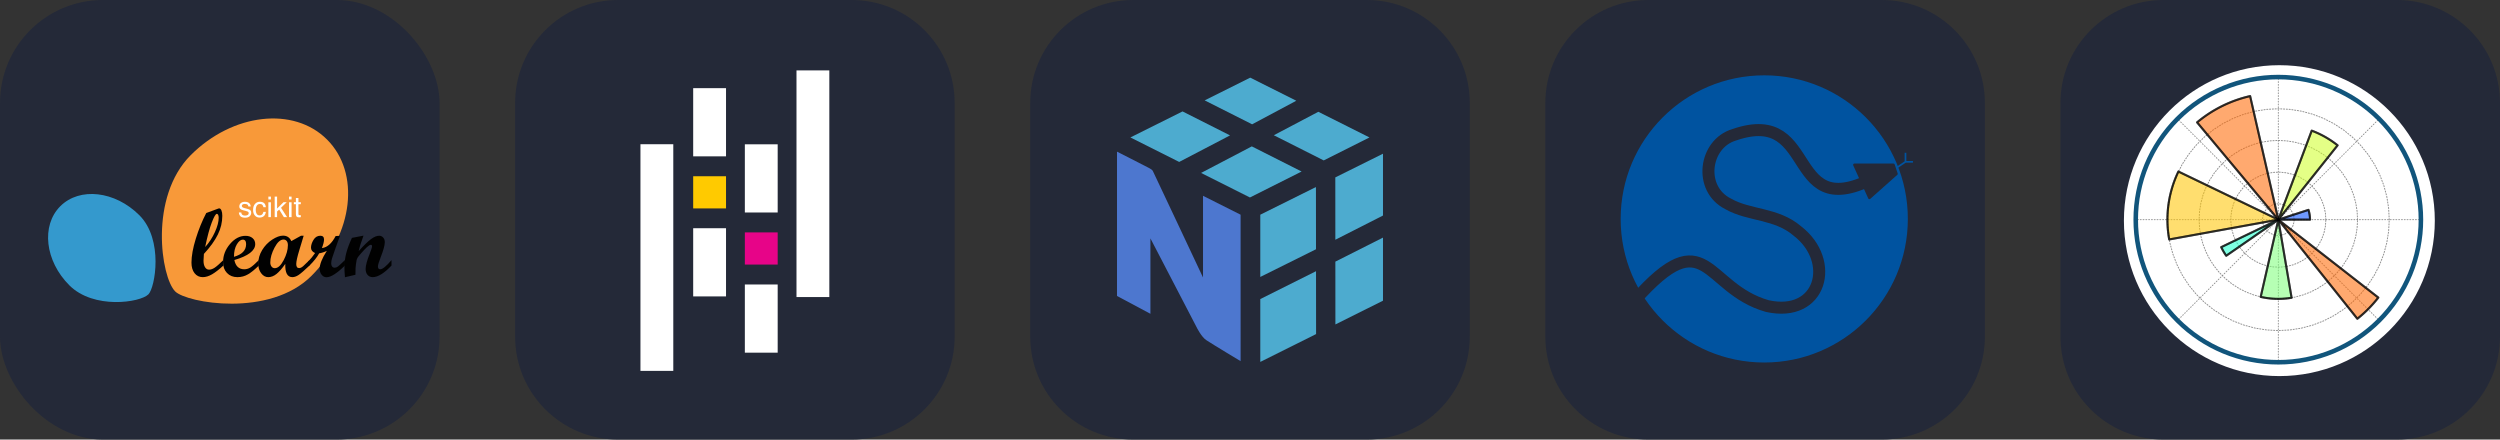 
            <svg width="273" height="48" viewBox="0 0 1456 256" fill="none" xmlns="http://www.w3.org/2000/svg" xmlns:xlink="http://www.w3.org/1999/xlink" version="1.1">
        
		<rect x="0" y="0" width="1456" height="256" fill="#333333" stroke="none"/>
        
		<g transform="translate(0, 0)">
            
			<svg width="256" height="256" viewBox="0 0 256 256" fill="none" xmlns="http://www.w3.org/2000/svg">
<rect width="256" height="256" rx="60" fill="#242938"/>
<g clip-path="url(#clip0_983_172)">
<path d="M181.405 160.654C205.831 136.23 209.891 100.69 190.472 81.273C171.056 61.858 135.518 65.917 111.094 90.34C86.669 114.764 93.735 161.426 102.028 169.721C108.73 176.423 156.982 185.078 181.405 160.654Z" fill="#F89939"/>
<path d="M81.182 125.361C67.012 111.192 46.39 108.833 35.121 120.1C23.856 131.367 26.211 151.991 40.384 166.159C54.557 180.333 81.632 176.234 86.441 171.42C90.333 167.535 95.356 139.533 81.182 125.361Z" fill="#3499CD"/>
<path d="M130.073 154.668C127.57 156.972 125.374 158.672 123.487 159.765C121.599 160.861 119.799 161.409 118.086 161.409C116.116 161.409 114.527 160.645 113.321 159.117C112.114 157.587 111.513 155.536 111.513 152.956C111.513 149.089 112.351 144.448 114.027 139.036C115.7 133.62 117.737 128.629 120.13 124.063L127.147 121.466C127.367 121.392 127.534 121.354 127.645 121.354C128.177 121.354 128.617 121.747 128.955 122.528C129.296 123.313 129.467 124.367 129.467 125.692C129.467 129.449 128.603 133.086 126.87 136.603C125.137 140.122 122.432 143.877 118.749 147.873C118.601 149.789 118.528 151.104 118.528 151.823C118.528 153.427 118.822 154.695 119.411 155.635C120.001 156.576 120.783 157.043 121.759 157.043C122.755 157.043 123.813 156.687 124.937 155.969C126.058 155.249 127.771 153.759 130.073 151.492V154.668H130.073ZM119.495 143.869C121.833 141.269 123.732 138.354 125.186 135.128C126.64 131.9 127.366 129.125 127.366 126.799C127.366 126.121 127.266 125.57 127.064 125.156C126.862 124.741 126.602 124.533 126.29 124.533C125.611 124.533 124.62 126.229 123.321 129.622C122.022 133.015 120.747 137.764 119.495 143.869Z" fill="#010101"/>
<path d="M150.737 154.667C148.399 156.972 146.3 158.672 144.439 159.765C142.579 160.861 140.528 161.408 138.28 161.408C135.775 161.408 133.754 160.607 132.214 159.007C130.678 157.402 129.91 155.295 129.91 152.68C129.91 148.777 131.263 145.245 133.973 142.087C136.677 138.927 139.68 137.349 142.976 137.349C144.689 137.349 146.059 137.792 147.092 138.676C148.123 139.561 148.639 140.719 148.639 142.156C148.639 145.969 144.588 149.061 136.485 151.437C137.221 155.026 139.145 156.824 142.258 156.824C143.474 156.824 144.633 156.497 145.737 155.845C146.844 155.19 148.509 153.738 150.738 151.493L150.737 154.667ZM136.263 149.558C140.976 148.231 143.334 145.784 143.334 142.211C143.334 140.443 142.688 139.56 141.401 139.56C140.185 139.56 139.026 140.484 137.922 142.336C136.814 144.186 136.263 146.592 136.263 149.558Z" fill="#010101"/>
<path d="M180.238 154.668C177.291 157.466 175.182 159.292 173.913 160.14C172.642 160.987 171.427 161.409 170.266 161.409C167.356 161.409 165.985 158.841 166.15 153.703C164.309 156.335 162.609 158.278 161.053 159.533C159.498 160.785 157.892 161.409 156.232 161.409C154.614 161.409 153.238 160.651 152.103 159.132C150.969 157.612 150.406 155.749 150.406 153.537C150.406 150.776 151.164 148.142 152.682 145.636C154.203 143.131 156.15 141.108 158.525 139.561C160.9 138.014 163.001 137.239 164.822 137.239C167.125 137.239 168.737 138.299 169.658 140.415L175.303 137.296H176.853L174.414 145.388C173.162 149.459 172.534 152.249 172.534 153.759C172.534 155.342 173.094 156.134 174.219 156.134C174.934 156.134 175.726 155.752 176.592 154.987C177.458 154.222 178.671 153.057 180.236 151.492V154.668H180.238ZM160.018 156.189C161.859 156.189 163.594 154.619 165.227 151.48C166.857 148.339 167.671 145.441 167.671 142.79C167.671 141.76 167.439 140.953 166.981 140.374C166.519 139.792 165.902 139.504 165.13 139.504C163.288 139.504 161.541 141.069 159.896 144.2C158.248 147.332 157.422 150.213 157.422 152.844C157.422 153.84 157.667 154.646 158.155 155.263C158.642 155.881 159.261 156.189 160.018 156.189Z" fill="#010101"/>
<path d="M200.873 154.668C196.25 159.197 192.686 161.464 190.182 161.464C189.058 161.464 188.109 160.99 187.337 160.044C186.566 159.095 186.177 157.92 186.177 156.52C186.177 153.923 187.569 150.444 190.349 146.079C188.985 146.779 187.495 147.265 185.874 147.542C184.677 149.752 182.797 152.128 180.239 154.667H179.605V152.184C181.04 150.692 182.339 149.089 183.499 147.376C181.913 146.676 181.123 145.635 181.123 144.257C181.123 142.837 181.604 141.323 182.574 139.709C183.54 138.1 184.87 137.295 186.566 137.295C188.002 137.295 188.719 138.029 188.719 139.503C188.719 140.664 188.305 142.32 187.475 144.476C190.531 144.143 193.202 141.807 195.487 137.459L197.999 137.348L195.43 144.42C194.363 147.403 193.672 149.435 193.36 150.511C193.048 151.587 192.89 152.542 192.89 153.37C192.89 154.144 193.07 154.763 193.428 155.22C193.787 155.684 194.271 155.912 194.879 155.912C195.541 155.912 196.178 155.685 196.785 155.237C197.392 154.782 198.755 153.535 200.874 151.492V154.668H200.873Z" fill="#010101"/>
<path d="M228 154.668C223.747 159.164 220.098 161.409 217.061 161.409C215.827 161.409 214.833 160.977 214.078 160.111C213.321 159.246 212.944 158.086 212.944 156.632C212.944 154.661 213.755 151.65 215.376 147.6C216.241 145.426 216.675 144.043 216.675 143.456C216.675 142.866 216.443 142.571 215.985 142.571C215.728 142.571 215.385 142.701 214.962 142.957C214.574 143.215 214.123 143.577 213.607 144.036C213.148 144.459 212.631 144.974 212.06 145.58C211.562 146.1 211.028 146.689 210.46 147.349L208.911 149.146C208.231 149.974 207.807 150.848 207.642 151.769C207.364 153.334 207.181 154.772 207.088 156.081C207.031 157.055 207.005 158.37 207.005 160.031L200.9 161.465C200.699 158.979 200.596 157.128 200.596 155.914C200.596 152.949 200.941 150.14 201.633 147.489C202.323 144.835 203.431 141.854 204.961 138.538L211.7 137.24C210.283 141.053 209.353 144.053 208.911 146.244C211.931 142.874 214.326 140.542 216.1 139.242C217.872 137.943 219.45 137.296 220.829 137.296C221.766 137.296 222.549 137.65 223.173 138.357C223.8 139.066 224.111 139.955 224.111 141.018C224.111 142.784 223.32 145.694 221.738 149.747C220.65 152.527 220.107 154.33 220.107 155.163C220.107 156.272 220.559 156.826 221.463 156.826C222.81 156.826 224.991 155.048 228 151.494V154.668Z" fill="#010101"/>
<path d="M140.525 123.723C140.568 124.211 140.69 124.585 140.89 124.845C141.259 125.316 141.898 125.552 142.808 125.552C143.35 125.552 143.827 125.435 144.239 125.202C144.651 124.964 144.856 124.598 144.856 124.105C144.856 123.731 144.691 123.447 144.361 123.252C144.149 123.133 143.732 122.995 143.109 122.837L141.947 122.545C141.205 122.361 140.657 122.155 140.305 121.927C139.677 121.532 139.362 120.984 139.362 120.285C139.362 119.462 139.658 118.795 140.248 118.286C140.844 117.777 141.643 117.522 142.646 117.522C143.957 117.522 144.902 117.907 145.482 118.676C145.845 119.164 146.021 119.689 146.011 120.253H144.629C144.602 119.922 144.485 119.622 144.279 119.351C143.943 118.966 143.361 118.774 142.532 118.774C141.979 118.774 141.559 118.879 141.272 119.091C140.991 119.302 140.85 119.581 140.85 119.928C140.85 120.307 141.037 120.611 141.41 120.838C141.627 120.974 141.947 121.093 142.369 121.196L143.337 121.431C144.388 121.686 145.092 121.933 145.45 122.171C146.019 122.545 146.303 123.133 146.303 123.935C146.303 124.709 146.008 125.379 145.417 125.942C144.832 126.506 143.938 126.787 142.735 126.787C141.44 126.787 140.522 126.495 139.98 125.91C139.444 125.319 139.156 124.59 139.119 123.723H140.525ZM151.334 117.498C152.315 117.498 153.111 117.736 153.723 118.213C154.341 118.69 154.712 119.511 154.837 120.676H153.414C153.328 120.139 153.13 119.695 152.821 119.343C152.512 118.985 152.017 118.806 151.334 118.806C150.402 118.806 149.736 119.261 149.335 120.172C149.074 120.762 148.944 121.491 148.944 122.358C148.944 123.23 149.129 123.964 149.497 124.56C149.866 125.156 150.445 125.454 151.236 125.454C151.843 125.454 152.323 125.27 152.675 124.902C153.032 124.528 153.279 124.019 153.414 123.374H154.837C154.674 124.528 154.268 125.373 153.618 125.91C152.967 126.441 152.136 126.706 151.123 126.706C149.985 126.706 149.077 126.292 148.4 125.463C147.723 124.628 147.384 123.588 147.384 122.342C147.384 120.814 147.755 119.624 148.497 118.774C149.24 117.923 150.185 117.498 151.334 117.498ZM156.3 117.79H157.787V126.454H156.3V117.79ZM156.3 114.515H157.787V116.173H156.3V114.515ZM159.973 114.515H161.379V121.448L165.134 117.75H167.003L163.671 121.009L167.19 126.454H165.321L162.606 122.065L161.379 123.187V126.454H159.973V114.515ZM168.328 117.79H169.815V126.454H168.328V117.79ZM168.328 114.515H169.815V116.173H168.328V114.515ZM172.327 115.32H173.806V117.75H175.196V118.944H173.806V124.625C173.806 124.929 173.909 125.132 174.115 125.235C174.228 125.295 174.418 125.324 174.684 125.324C174.754 125.324 174.83 125.324 174.911 125.324C174.992 125.319 175.087 125.311 175.196 125.3V126.454C175.028 126.503 174.852 126.538 174.667 126.56C174.489 126.581 174.294 126.592 174.082 126.592C173.4 126.592 172.936 126.419 172.692 126.072C172.449 125.72 172.327 125.265 172.327 124.707V118.944H171.148V117.75H172.327V115.32Z" fill="white"/>
</g>
<defs>
<clipPath id="clip0_983_172">
<rect width="200" height="107.86" fill="white" transform="translate(28 69)"/>
</clipPath>
</defs>
</svg>

		</g>
		
		<g transform="translate(300, 0)">
            
			<svg width="256" height="256" viewBox="0 0 256 256" fill="none" xmlns="http://www.w3.org/2000/svg">
<path d="M196 0H60C26.863 0 0 26.863 0 60V196C0 229.137 26.863 256 60 256H196C229.137 256 256 229.137 256 196V60C256 26.863 229.137 0 196 0Z" fill="#242938"/>
<path d="M103.713 51.345H122.836V91.056H103.713V51.345Z" fill="white"/>
<path d="M103.713 132.918H122.836V172.629H103.713V132.918Z" fill="white"/>
<path d="M103.713 102.646H122.836V121.383H103.713V102.646Z" fill="#FFCA00"/>
<path d="M73 83.998H92.123V216H73V83.998Z" fill="white"/>
<path d="M133.799 165.683H152.922V205.394H133.799V165.683Z" fill="white"/>
<path d="M133.799 84.045H152.922V123.756H133.799V84.045Z" fill="white"/>
<path d="M133.799 135.348H152.922V154.084H133.799V135.348Z" fill="#E70488"/>
<path d="M163.877 41H183V173.002H163.877V41Z" fill="white"/>
</svg>

		</g>
		
		<g transform="translate(600, 0)">
            
			<svg width="256" height="256" viewBox="0 0 256 256" fill="none" xmlns="http://www.w3.org/2000/svg">
<path d="M196 0H60C26.863 0 0 26.863 0 60V196C0 229.137 26.863 256 60 256H196C229.137 256 256 229.137 256 196V60C256 26.863 229.137 0 196 0Z" fill="#242938"/>
<path d="M116.372 78.856L88.708 64.892L58.348 80.044L86.76 94.312L116.372 78.856Z" fill="#4DABCF"/>
<path d="M129.052 85.256L158.056 99.896L127.964 115.008L99.508 100.716L129.052 85.256Z" fill="#4DABCF"/>
<path d="M167.788 65.104L197.584 80.044L170.936 93.428L141.872 78.768L167.788 65.104Z" fill="#4DABCF"/>
<path d="M154.964 58.668L128.14 45.22L101.604 58.46L129.244 72.4L154.964 58.668Z" fill="#4DABCF"/>
<path d="M133.992 174.176V210.78L166.488 194.564L166.452 157.944L133.992 174.176Z" fill="#4DABCF"/>
<path d="M166.44 145.164L166.404 108.928L133.992 125.04V161.288L166.44 145.164Z" fill="#4DABCF"/>
<path d="M205.452 138.372V175.12L177.736 188.952L177.716 152.372L205.452 138.372Z" fill="#4DABCF"/>
<path d="M205.452 125.524V89.516L177.684 103.32L177.708 139.628L205.452 125.524Z" fill="#4DABCF"/>
<path d="M122.52 125.04L100.632 114.036V161.6C100.632 161.6 73.864 104.644 71.384 99.528C71.064 98.868 69.748 98.144 69.412 97.968C64.612 95.448 50.548 88.324 50.548 88.324V172.356L70.004 182.756V138.832C70.004 138.832 96.488 189.724 96.756 190.28C97.024 190.836 99.684 196.2 102.524 198.084C106.308 200.588 122.524 210.34 122.524 210.34L122.52 125.04Z" fill="#4D77CF"/>
</svg>

		</g>
		
		<g transform="translate(900, 0)">
            
			<svg width="256" height="256" viewBox="0 0 256 256" fill="none" xmlns="http://www.w3.org/2000/svg">
<path d="M196 0H60C26.863 0 0 26.863 0 60V196C0 229.137 26.863 256 60 256H196C229.137 256 256 229.137 256 196V60C256 26.863 229.137 0 196 0Z" fill="#242938"/>
<path d="M204.5 97.75L209.75 94.25M209.75 94.25V89M209.75 94.25H214.125" stroke="#0053A0"/>
<path d="M127.5 210.625C173.409 210.625 210.625 173.409 210.625 127.5C210.625 81.591 173.409 44.375 127.5 44.375C81.591 44.375 44.375 81.591 44.375 127.5C44.375 173.409 81.591 210.625 127.5 210.625Z" fill="url(#paint0_linear_164_586)" stroke="#0053A0"/>
<path d="M52.25 174.75C94.25 127.5 92.5 167.75 129.25 178.25C160.75 185.25 169.5 152 146.75 134.5C134.5 124 118.75 125.75 106.5 118.75C89 110 92.5 83.75 110 78.5C160.75 61 138 134.5 195.75 101.25" stroke="#242938" stroke-width="7"/>
<path d="M180 96L188.75 115.25L204.5 101.25L202.75 96H180Z" fill="#242938" stroke="#242938" stroke-width="1.5" stroke-linejoin="round"/>
<defs>
<linearGradient id="paint0_linear_164_586" x1="-3280.63" y1="11681.9" x2="19994.4" y2="11681.9" gradientUnits="userSpaceOnUse">
<stop stop-color="#0053A0"/>
<stop offset="0.5" stop-color="#0053A0"/>
<stop offset="0.95" stop-color="#00264A"/>
<stop offset="1"/>
</linearGradient>
</defs>
</svg>

		</g>
		
		<g transform="translate(1200, 0)">
            
			<svg width="256" height="256" viewBox="0 0 256 256" fill="none" xmlns="http://www.w3.org/2000/svg">
<path d="M196 0H60C26.863 0 0 26.863 0 60V196C0 229.137 26.863 256 60 256H196C229.137 256 256 229.137 256 196V60C256 26.863 229.137 0 196 0Z" fill="#242938"/>
<path d="M127.5 216C175.825 216 215 176.825 215 128.5C215 80.175 175.825 41 127.5 41C79.175 41 40 80.175 40 128.5C40 176.825 79.175 216 127.5 216Z" fill="white" stroke="white" stroke-width="6.068" stroke-miterlimit="100" stroke-linecap="round" stroke-linejoin="round"/>
<path opacity="0.05" d="M126.895 210.974C148.919 210.974 170.044 202.224 185.617 186.651C201.191 171.078 209.941 149.953 209.941 127.929C209.941 105.905 201.191 84.78 185.617 69.207C170.044 53.634 148.919 44.883 126.895 44.883C104.872 44.883 83.747 53.634 68.174 69.207C52.6 84.78 43.85 105.905 43.85 127.929C43.85 149.953 52.6 171.078 68.174 186.651C83.747 202.224 104.872 210.974 126.895 210.974Z" fill="white"/>
<mask id="mask0_120_2359" style="mask-type:luminance" maskUnits="userSpaceOnUse" x="43" y="44" width="167" height="167">
<path d="M126.895 210.974C148.919 210.974 170.044 202.224 185.617 186.651C201.191 171.078 209.941 149.953 209.941 127.929C209.941 105.905 201.191 84.78 185.617 69.207C170.044 53.634 148.919 44.883 126.895 44.883C104.872 44.883 83.747 53.634 68.174 69.207C52.6 84.78 43.85 105.905 43.85 127.929C43.85 149.953 52.6 171.078 68.174 186.651C83.747 202.224 104.872 210.974 126.895 210.974Z" fill="white"/>
</mask>
<g mask="url(#mask0_120_2359)">
<path opacity="0.9" d="M126.896 127.929H209.941" stroke="#858585" stroke-width="0.543" stroke-linecap="round" stroke-linejoin="round" stroke-dasharray="0.54 1.09"/>
</g>
<mask id="mask1_120_2359" style="mask-type:luminance" maskUnits="userSpaceOnUse" x="43" y="44" width="167" height="167">
<path d="M126.895 210.974C148.919 210.974 170.044 202.224 185.617 186.651C201.191 171.078 209.941 149.953 209.941 127.929C209.941 105.905 201.191 84.78 185.617 69.207C170.044 53.634 148.919 44.883 126.895 44.883C104.872 44.883 83.747 53.634 68.174 69.207C52.6 84.78 43.85 105.905 43.85 127.929C43.85 149.953 52.6 171.078 68.174 186.651C83.747 202.224 104.872 210.974 126.895 210.974Z" fill="white"/>
</mask>
<g mask="url(#mask1_120_2359)">
<path opacity="0.9" d="M126.896 127.929L185.617 69.207" stroke="#858585" stroke-width="0.543" stroke-linecap="round" stroke-linejoin="round" stroke-dasharray="0.54 1.09"/>
</g>
<mask id="mask2_120_2359" style="mask-type:luminance" maskUnits="userSpaceOnUse" x="43" y="44" width="167" height="167">
<path d="M126.895 210.974C148.919 210.974 170.044 202.224 185.617 186.651C201.191 171.078 209.941 149.953 209.941 127.929C209.941 105.905 201.191 84.78 185.617 69.207C170.044 53.634 148.919 44.883 126.895 44.883C104.872 44.883 83.747 53.634 68.174 69.207C52.6 84.78 43.85 105.905 43.85 127.929C43.85 149.953 52.6 171.078 68.174 186.651C83.747 202.224 104.872 210.974 126.895 210.974Z" fill="white"/>
</mask>
<g mask="url(#mask2_120_2359)">
<path opacity="0.9" d="M126.896 127.929V44.883" stroke="#858585" stroke-width="0.543" stroke-linecap="round" stroke-linejoin="round" stroke-dasharray="0.54 1.09"/>
</g>
<mask id="mask3_120_2359" style="mask-type:luminance" maskUnits="userSpaceOnUse" x="43" y="44" width="167" height="167">
<path d="M126.895 210.974C148.919 210.974 170.044 202.224 185.617 186.651C201.191 171.078 209.941 149.953 209.941 127.929C209.941 105.905 201.191 84.78 185.617 69.207C170.044 53.634 148.919 44.883 126.895 44.883C104.872 44.883 83.747 53.634 68.174 69.207C52.6 84.78 43.85 105.905 43.85 127.929C43.85 149.953 52.6 171.078 68.174 186.651C83.747 202.224 104.872 210.974 126.895 210.974Z" fill="white"/>
</mask>
<g mask="url(#mask3_120_2359)">
<path opacity="0.9" d="M126.896 127.929L68.174 69.207" stroke="#858585" stroke-width="0.543" stroke-linecap="round" stroke-linejoin="round" stroke-dasharray="0.54 1.09"/>
</g>
<mask id="mask4_120_2359" style="mask-type:luminance" maskUnits="userSpaceOnUse" x="43" y="44" width="167" height="167">
<path d="M126.895 210.974C148.919 210.974 170.044 202.224 185.617 186.651C201.191 171.078 209.941 149.953 209.941 127.929C209.941 105.905 201.191 84.78 185.617 69.207C170.044 53.634 148.919 44.883 126.895 44.883C104.872 44.883 83.747 53.634 68.174 69.207C52.6 84.78 43.85 105.905 43.85 127.929C43.85 149.953 52.6 171.078 68.174 186.651C83.747 202.224 104.872 210.974 126.895 210.974Z" fill="white"/>
</mask>
<g mask="url(#mask4_120_2359)">
<path opacity="0.9" d="M126.895 127.929H43.85" stroke="#858585" stroke-width="0.543" stroke-linecap="round" stroke-linejoin="round" stroke-dasharray="0.54 1.09"/>
</g>
<mask id="mask5_120_2359" style="mask-type:luminance" maskUnits="userSpaceOnUse" x="43" y="44" width="167" height="167">
<path d="M126.895 210.974C148.919 210.974 170.044 202.224 185.617 186.651C201.191 171.078 209.941 149.953 209.941 127.929C209.941 105.905 201.191 84.78 185.617 69.207C170.044 53.634 148.919 44.883 126.895 44.883C104.872 44.883 83.747 53.634 68.174 69.207C52.6 84.78 43.85 105.905 43.85 127.929C43.85 149.953 52.6 171.078 68.174 186.651C83.747 202.224 104.872 210.974 126.895 210.974Z" fill="white"/>
</mask>
<g mask="url(#mask5_120_2359)">
<path opacity="0.9" d="M126.896 127.929L68.174 186.651" stroke="#858585" stroke-width="0.543" stroke-linecap="round" stroke-linejoin="round" stroke-dasharray="0.54 1.09"/>
</g>
<mask id="mask6_120_2359" style="mask-type:luminance" maskUnits="userSpaceOnUse" x="43" y="44" width="167" height="167">
<path d="M126.895 210.974C148.919 210.974 170.044 202.224 185.617 186.651C201.191 171.078 209.941 149.953 209.941 127.929C209.941 105.905 201.191 84.78 185.617 69.207C170.044 53.634 148.919 44.883 126.895 44.883C104.872 44.883 83.747 53.634 68.174 69.207C52.6 84.78 43.85 105.905 43.85 127.929C43.85 149.953 52.6 171.078 68.174 186.651C83.747 202.224 104.872 210.974 126.895 210.974Z" fill="white"/>
</mask>
<g mask="url(#mask6_120_2359)">
<path opacity="0.9" d="M126.896 127.929V210.974" stroke="#858585" stroke-width="0.543" stroke-linecap="round" stroke-linejoin="round" stroke-dasharray="0.54 1.09"/>
</g>
<mask id="mask7_120_2359" style="mask-type:luminance" maskUnits="userSpaceOnUse" x="43" y="44" width="167" height="167">
<path d="M126.895 210.974C148.919 210.974 170.044 202.224 185.617 186.651C201.191 171.078 209.941 149.953 209.941 127.929C209.941 105.905 201.191 84.78 185.617 69.207C170.044 53.634 148.919 44.883 126.895 44.883C104.872 44.883 83.747 53.634 68.174 69.207C52.6 84.78 43.85 105.905 43.85 127.929C43.85 149.953 52.6 171.078 68.174 186.651C83.747 202.224 104.872 210.974 126.895 210.974Z" fill="white"/>
</mask>
<g mask="url(#mask7_120_2359)">
<path opacity="0.9" d="M126.896 127.929L185.617 186.651" stroke="#858585" stroke-width="0.543" stroke-linecap="round" stroke-linejoin="round" stroke-dasharray="0.54 1.09"/>
</g>
<mask id="mask8_120_2359" style="mask-type:luminance" maskUnits="userSpaceOnUse" x="43" y="44" width="167" height="167">
<path d="M126.895 210.974C148.919 210.974 170.044 202.224 185.617 186.651C201.191 171.078 209.941 149.953 209.941 127.929C209.941 105.905 201.191 84.78 185.617 69.207C170.044 53.634 148.919 44.883 126.895 44.883C104.872 44.883 83.747 53.634 68.174 69.207C52.6 84.78 43.85 105.905 43.85 127.929C43.85 149.953 52.6 171.078 68.174 186.651C83.747 202.224 104.872 210.974 126.895 210.974Z" fill="white"/>
</mask>
<g mask="url(#mask8_120_2359)">
<path opacity="0.9" d="M136.123 127.929L135.849 125.697L135.043 123.597L133.753 121.755L132.055 120.279L130.051 119.258L127.86 118.752L125.611 118.792L123.439 119.374L121.472 120.464L119.827 121.998L118.602 123.884L117.87 126.011L117.674 128.251L118.026 130.473L118.904 132.543L120.258 134.339L122.006 135.754L124.044 136.705L126.252 137.134L128.498 137.016L130.649 136.359L132.576 135.2L134.167 133.61L135.325 131.682L135.983 129.531L136.123 127.929Z" stroke="#818181" stroke-width="0.543" stroke-miterlimit="100" stroke-linecap="square" stroke-linejoin="round" stroke-dasharray="0.54 1.09"/>
</g>
<mask id="mask9_120_2359" style="mask-type:luminance" maskUnits="userSpaceOnUse" x="43" y="44" width="167" height="167">
<path d="M126.895 210.974C148.919 210.974 170.044 202.224 185.617 186.651C201.191 171.078 209.941 149.953 209.941 127.929C209.941 105.905 201.191 84.78 185.617 69.207C170.044 53.634 148.919 44.883 126.895 44.883C104.872 44.883 83.747 53.634 68.174 69.207C52.6 84.78 43.85 105.905 43.85 127.929C43.85 149.953 52.6 171.078 68.174 186.651C83.747 202.224 104.872 210.974 126.895 210.974Z" fill="white"/>
</mask>
<g mask="url(#mask9_120_2359)">
<path opacity="0.9" d="M154.578 127.929L154.308 124.076L153.506 120.299L152.185 116.67L150.372 113.26L148.102 110.135L145.419 107.357L142.376 104.98L139.031 103.049L135.45 101.602L131.703 100.668L127.862 100.264L124.003 100.399L120.199 101.069L116.526 102.263L113.055 103.956L109.853 106.115L106.983 108.699L104.501 111.658L102.455 114.933L100.884 118.461L99.819 122.173L99.282 125.998V129.86L99.819 133.684L100.884 137.397L102.455 140.925L104.501 144.2L106.983 147.158L109.853 149.742L113.055 151.902L116.526 153.595L120.199 154.788L124.003 155.459L127.862 155.594L131.703 155.19L135.45 154.256L139.031 152.809L142.376 150.878L145.419 148.5L148.102 145.722L150.372 142.598L152.185 139.188L153.506 135.559L154.308 131.781L154.578 127.929Z" stroke="#818181" stroke-width="0.543" stroke-miterlimit="100" stroke-linecap="square" stroke-linejoin="round" stroke-dasharray="0.54 1.09"/>
</g>
<mask id="mask10_120_2359" style="mask-type:luminance" maskUnits="userSpaceOnUse" x="43" y="44" width="167" height="167">
<path d="M126.895 210.974C148.919 210.974 170.044 202.224 185.617 186.651C201.191 171.078 209.941 149.953 209.941 127.929C209.941 105.905 201.191 84.78 185.617 69.207C170.044 53.634 148.919 44.883 126.895 44.883C104.872 44.883 83.747 53.634 68.174 69.207C52.6 84.78 43.85 105.905 43.85 127.929C43.85 149.953 52.6 171.078 68.174 186.651C83.747 202.224 104.872 210.974 126.895 210.974Z" fill="white"/>
</mask>
<g mask="url(#mask10_120_2359)">
<path opacity="0.9" d="M173.032 127.929L172.779 123.107L172.024 118.337L170.774 113.672L169.043 109.164L166.851 104.861L164.221 100.811L161.182 97.058L157.767 93.643L154.014 90.604L149.964 87.974L145.661 85.782L141.152 84.051L136.488 82.801L131.718 82.046L126.896 81.793L122.073 82.046L117.303 82.801L112.639 84.051L108.13 85.782L103.827 87.974L99.777 90.604L96.024 93.643L92.61 97.058L89.57 100.811L86.94 104.861L84.748 109.164L83.017 113.672L81.767 118.337L81.012 123.107L80.759 127.929L81.012 132.752L81.767 137.522L83.017 142.186L84.748 146.695L86.94 150.997L89.57 155.048L92.61 158.8L96.024 162.215L99.777 165.254L103.827 167.884L108.13 170.077L112.639 171.808L117.303 173.057L122.073 173.813L126.896 174.066L131.718 173.813L136.488 173.057L141.152 171.808L145.661 170.077L149.964 167.884L154.014 165.254L157.767 162.215L161.182 158.8L164.221 155.048L166.851 150.997L169.043 146.695L170.774 142.186L172.024 137.522L172.779 132.752L173.032 127.929Z" stroke="#818181" stroke-width="0.543" stroke-miterlimit="100" stroke-linecap="square" stroke-linejoin="round" stroke-dasharray="0.54 1.09"/>
</g>
<mask id="mask11_120_2359" style="mask-type:luminance" maskUnits="userSpaceOnUse" x="43" y="44" width="167" height="167">
<path d="M126.895 210.974C148.919 210.974 170.044 202.224 185.617 186.651C201.191 171.078 209.941 149.953 209.941 127.929C209.941 105.905 201.191 84.78 185.617 69.207C170.044 53.634 148.919 44.883 126.895 44.883C104.872 44.883 83.747 53.634 68.174 69.207C52.6 84.78 43.85 105.905 43.85 127.929C43.85 149.953 52.6 171.078 68.174 186.651C83.747 202.224 104.872 210.974 126.895 210.974Z" fill="white"/>
</mask>
<g mask="url(#mask11_120_2359)">
<path opacity="0.9" d="M191.486 127.929L191.132 121.178L190.075 114.5L188.325 107.97L185.902 101.658L182.833 95.634L179.151 89.964L174.896 84.71L170.115 79.929L164.861 75.674L159.191 71.992L153.167 68.922L146.855 66.5L140.325 64.75L133.647 63.692L126.896 63.338L120.144 63.692L113.466 64.75L106.936 66.5L100.624 68.922L94.6 71.992L88.93 75.674L83.676 79.929L78.895 84.71L74.64 89.964L70.958 95.634L67.889 101.658L65.466 107.97L63.716 114.5L62.658 121.178L62.305 127.929L62.658 134.681L63.716 141.358L65.466 147.889L67.889 154.201L70.958 160.225L74.64 165.895L78.895 171.149L83.676 175.93L88.93 180.184L94.6 183.866L100.624 186.936L106.936 189.359L113.466 191.109L120.144 192.166L126.896 192.52L133.647 192.166L140.325 191.109L146.855 189.359L153.167 186.936L159.191 183.866L164.861 180.184L170.115 175.93L174.896 171.149L179.151 165.895L182.833 160.225L185.902 154.201L188.325 147.889L190.075 141.358L191.132 134.681L191.486 127.929Z" stroke="#818181" stroke-width="0.543" stroke-miterlimit="100" stroke-linecap="square" stroke-linejoin="round" stroke-dasharray="0.54 1.09"/>
</g>
<g opacity="0.938">
<mask id="mask12_120_2359" style="mask-type:luminance" maskUnits="userSpaceOnUse" x="43" y="44" width="167" height="167">
<path d="M126.895 210.974C148.919 210.974 170.044 202.224 185.617 186.651C201.191 171.078 209.941 149.953 209.941 127.929C209.941 105.905 201.191 84.78 185.617 69.207C170.044 53.634 148.919 44.883 126.895 44.883C104.872 44.883 83.747 53.634 68.174 69.207C52.6 84.78 43.85 105.905 43.85 127.929C43.85 149.953 52.6 171.078 68.174 186.651C83.747 202.224 104.872 210.974 126.895 210.974Z" fill="white"/>
</mask>
<g mask="url(#mask12_120_2359)">
<path opacity="0.6" d="M126.896 127.929L127.071 127.872L127.247 127.815L127.422 127.758L127.598 127.701L127.773 127.644L127.949 127.587L128.124 127.53L128.3 127.473L128.475 127.416L128.651 127.359L128.826 127.302L129.002 127.245L129.177 127.188L129.353 127.131L129.528 127.074L129.704 127.017L129.879 126.96L130.055 126.903L130.23 126.846L130.406 126.789L130.581 126.732L130.757 126.675L130.932 126.618L131.108 126.561L131.283 126.504L131.459 126.447L131.634 126.39L131.81 126.333L131.985 126.276L132.161 126.219L132.336 126.162L132.512 126.104L132.688 126.047L132.863 125.99L133.039 125.933L133.214 125.876L133.39 125.819L133.565 125.762L133.741 125.705L133.916 125.648L134.092 125.591L134.267 125.534L134.443 125.477L134.618 125.42L134.794 125.363L134.969 125.306L135.145 125.249L135.32 125.192L135.496 125.135L135.671 125.078L135.847 125.021L136.022 124.964L136.198 124.907L136.373 124.85L136.549 124.793L136.724 124.736L136.9 124.679L137.075 124.622L137.251 124.565L137.426 124.508L137.602 124.451L137.777 124.394L137.953 124.337L138.128 124.28L138.304 124.223L138.48 124.166L138.655 124.109L138.831 124.052L139.006 123.995L139.182 123.938L139.357 123.881L139.533 123.824L139.708 123.767L139.884 123.71L140.059 123.653L140.235 123.596L140.41 123.539L140.586 123.482L140.761 123.425L140.937 123.367L141.112 123.31L141.288 123.253L141.463 123.196L141.639 123.139L141.814 123.082L141.99 123.025L142.165 122.968L142.341 122.911L142.516 122.854L142.692 122.797L142.867 122.74L143.043 122.683L143.218 122.626L143.394 122.569L143.569 122.512L143.745 122.455L143.92 122.398L144.096 122.341L144.272 122.284L144.447 122.227L144.465 122.282L144.483 122.337L144.5 122.393L144.517 122.448L144.534 122.503L144.551 122.559L144.568 122.614L144.585 122.67L144.601 122.726L144.618 122.781L144.634 122.837L144.65 122.893L144.665 122.948L144.681 123.004L144.696 123.06L144.712 123.116L144.727 123.172L144.741 123.228L144.756 123.284L144.771 123.34L144.785 123.397L144.799 123.453L144.813 123.509L144.827 123.565L144.841 123.622L144.854 123.678L144.867 123.735L144.88 123.791L144.893 123.848L144.906 123.904L144.919 123.961L144.931 124.017L144.943 124.074L144.955 124.131L144.967 124.188L144.978 124.244L144.99 124.301L145.001 124.358L145.013 124.415L145.023 124.472L145.034 124.529L145.045 124.586L145.055 124.643L145.065 124.7L145.075 124.757L145.085 124.814L145.095 124.871L145.105 124.929L145.114 124.986L145.123 125.043L145.132 125.1L145.141 125.158L145.149 125.215L145.158 125.272L145.166 125.33L145.174 125.387L145.182 125.445L145.19 125.502L145.197 125.559L145.205 125.617L145.212 125.674L145.219 125.732L145.226 125.79L145.232 125.847L145.239 125.905L145.245 125.962L145.251 126.02L145.257 126.078L145.263 126.135L145.268 126.193L145.274 126.251L145.279 126.309L145.284 126.366L145.289 126.424L145.293 126.482L145.298 126.54L145.302 126.598L145.306 126.655L145.31 126.713L145.314 126.771L145.317 126.829L145.321 126.887L145.324 126.945L145.327 127.003L145.33 127.061L145.332 127.118L145.335 127.176L145.337 127.234L145.339 127.292L145.341 127.35L145.343 127.408L145.344 127.466L145.346 127.524L145.347 127.582L145.348 127.64L145.349 127.698L145.349 127.756L145.35 127.814L145.35 127.872L145.35 127.93H145.166H144.981H144.796H144.612H144.427H144.243H144.058H143.874H143.689H143.505H143.32H143.136H142.951H142.766H142.582H142.397H142.213H142.028H141.844H141.659H141.475H141.29H141.106H140.921H140.736H140.552H140.367H140.183H139.998H139.814H139.629H139.445H139.26H139.076H138.891H138.706H138.522H138.337H138.153H137.968H137.784H137.599H137.415H137.23H137.046H136.861H136.676H136.492H136.307H136.123H135.938H135.754H135.569H135.385H135.2H135.016H134.831H134.646H134.462H134.277H134.093H133.908H133.724H133.539H133.355H133.17H132.986H132.801H132.616H132.432H132.247H132.063H131.878H131.694H131.509H131.325H131.14H130.956H130.771H130.586H130.402H130.217H130.033H129.848H129.664H129.479H129.295H129.11H128.926H128.741H128.556H128.372H128.187H128.003H127.818H127.634H127.449H127.265H127.08L126.896 127.929Z" fill="#004CFF" stroke="black" stroke-width="1.212" stroke-miterlimit="100" stroke-linejoin="round"/>
</g>
</g>
<g opacity="0.938">
<mask id="mask13_120_2359" style="mask-type:luminance" maskUnits="userSpaceOnUse" x="43" y="44" width="167" height="167">
<path d="M126.895 210.974C148.919 210.974 170.044 202.224 185.617 186.651C201.191 171.078 209.941 149.953 209.941 127.929C209.941 105.905 201.191 84.78 185.617 69.207C170.044 53.634 148.919 44.883 126.895 44.883C104.872 44.883 83.747 53.634 68.174 69.207C52.6 84.78 43.85 105.905 43.85 127.929C43.85 149.953 52.6 171.078 68.174 186.651C83.747 202.224 104.872 210.974 126.895 210.974Z" fill="white"/>
</mask>
<g mask="url(#mask13_120_2359)">
<path opacity="0.6" d="M126.896 127.929L127.09 127.41L127.285 126.892L127.479 126.374L127.674 125.855L127.868 125.337L128.063 124.819L128.257 124.3L128.452 123.782L128.646 123.264L128.841 122.745L129.035 122.227L129.23 121.709L129.424 121.19L129.619 120.672L129.814 120.154L130.008 119.635L130.203 119.117L130.397 118.599L130.592 118.08L130.786 117.562L130.981 117.044L131.175 116.525L131.37 116.007L131.564 115.489L131.759 114.97L131.953 114.452L132.148 113.934L132.343 113.415L132.537 112.897L132.732 112.379L132.926 111.86L133.121 111.342L133.315 110.824L133.51 110.305L133.704 109.787L133.899 109.269L134.093 108.75L134.288 108.232L134.482 107.714L134.677 107.195L134.872 106.677L135.066 106.159L135.261 105.64L135.455 105.122L135.65 104.604L135.844 104.085L136.039 103.567L136.233 103.049L136.428 102.53L136.622 102.012L136.817 101.494L137.011 100.975L137.206 100.457L137.401 99.939L137.595 99.42L137.79 98.902L137.984 98.384L138.179 97.865L138.373 97.347L138.568 96.829L138.762 96.31L138.957 95.792L139.151 95.274L139.346 94.755L139.54 94.237L139.735 93.719L139.93 93.2L140.124 92.682L140.319 92.164L140.513 91.645L140.708 91.127L140.902 90.609L141.097 90.09L141.291 89.572L141.486 89.054L141.68 88.535L141.875 88.017L142.069 87.499L142.264 86.981L142.458 86.462L142.653 85.944L142.848 85.425L143.042 84.907L143.237 84.389L143.431 83.871L143.626 83.352L143.82 82.834L144.015 82.316L144.209 81.797L144.404 81.279L144.598 80.76L144.793 80.242L144.987 79.724L145.182 79.206L145.377 78.687L145.571 78.169L145.766 77.65L145.96 77.132L146.155 76.614L146.349 76.096L146.512 76.157L146.675 76.219L146.837 76.281L146.999 76.344L147.161 76.407L147.323 76.471L147.484 76.536L147.646 76.601L147.807 76.666L147.968 76.732L148.128 76.799L148.289 76.865L148.449 76.933L148.609 77.001L148.769 77.069L148.929 77.138L149.088 77.208L149.248 77.278L149.407 77.348L149.565 77.419L149.724 77.491L149.882 77.563L150.041 77.635L150.198 77.708L150.356 77.781L150.513 77.855L150.671 77.93L150.828 78.005L150.984 78.08L151.141 78.156L151.297 78.233L151.453 78.309L151.609 78.387L151.764 78.465L151.92 78.543L152.075 78.622L152.229 78.701L152.384 78.781L152.538 78.862L152.692 78.942L152.846 79.024L153 79.105L153.153 79.188L153.306 79.27L153.459 79.353L153.611 79.437L153.763 79.521L153.915 79.606L154.067 79.691L154.218 79.777L154.369 79.863L154.52 79.949L154.671 80.036L154.821 80.124L154.971 80.212L155.121 80.3L155.27 80.389L155.42 80.478L155.569 80.568L155.717 80.659L155.866 80.749L156.014 80.841L156.161 80.932L156.309 81.025L156.456 81.117L156.603 81.21L156.75 81.304L156.896 81.398L157.042 81.492L157.188 81.587L157.333 81.683L157.478 81.779L157.623 81.875L157.768 81.972L157.912 82.069L158.056 82.166L158.2 82.265L158.343 82.363L158.486 82.462L158.628 82.562L158.771 82.662L158.913 82.762L159.055 82.863L159.196 82.964L159.337 83.066L159.478 83.168L159.618 83.27L159.759 83.374L159.898 83.477L160.038 83.581L160.177 83.685L160.316 83.79L160.454 83.895L160.592 84.001L160.73 84.107L160.868 84.213L161.005 84.32L161.142 84.428L161.278 84.535L161.414 84.644L161.069 85.077L160.724 85.509L160.379 85.942L160.034 86.375L159.689 86.808L159.343 87.241L158.998 87.674L158.653 88.106L158.308 88.539L157.963 88.972L157.617 89.405L157.272 89.838L156.927 90.271L156.582 90.704L156.237 91.136L155.892 91.569L155.546 92.002L155.201 92.435L154.856 92.868L154.511 93.301L154.166 93.734L153.82 94.166L153.475 94.599L153.13 95.032L152.785 95.465L152.44 95.898L152.094 96.331L151.749 96.763L151.404 97.196L151.059 97.629L150.714 98.062L150.369 98.495L150.023 98.928L149.678 99.361L149.333 99.793L148.988 100.226L148.643 100.659L148.297 101.092L147.952 101.525L147.607 101.958L147.262 102.391L146.917 102.823L146.571 103.256L146.226 103.689L145.881 104.122L145.536 104.555L145.191 104.988L144.846 105.421L144.5 105.853L144.155 106.286L143.81 106.719L143.465 107.152L143.12 107.585L142.774 108.018L142.429 108.45L142.084 108.883L141.739 109.316L141.394 109.749L141.049 110.182L140.703 110.615L140.358 111.048L140.013 111.48L139.668 111.913L139.323 112.346L138.977 112.779L138.632 113.212L138.287 113.645L137.942 114.078L137.597 114.51L137.251 114.943L136.906 115.376L136.561 115.809L136.216 116.242L135.871 116.675L135.526 117.107L135.18 117.54L134.835 117.973L134.49 118.406L134.145 118.839L133.8 119.272L133.454 119.705L133.109 120.137L132.764 120.57L132.419 121.003L132.074 121.436L131.728 121.869L131.383 122.302L131.038 122.735L130.693 123.167L130.348 123.6L130.003 124.033L129.657 124.466L129.312 124.899L128.967 125.332L128.622 125.764L128.277 126.197L127.931 126.63L127.586 127.063L127.241 127.496L126.896 127.929Z" fill="#CEFF29" stroke="black" stroke-width="1.212" stroke-miterlimit="100" stroke-linejoin="round"/>
</g>
</g>
<g opacity="0.938">
<mask id="mask14_120_2359" style="mask-type:luminance" maskUnits="userSpaceOnUse" x="43" y="44" width="167" height="167">
<path d="M126.895 210.974C148.919 210.974 170.044 202.224 185.617 186.651C201.191 171.078 209.941 149.953 209.941 127.929C209.941 105.905 201.191 84.78 185.617 69.207C170.044 53.634 148.919 44.883 126.895 44.883C104.872 44.883 83.747 53.634 68.174 69.207C52.6 84.78 43.85 105.905 43.85 127.929C43.85 149.953 52.6 171.078 68.174 186.651C83.747 202.224 104.872 210.974 126.895 210.974Z" fill="white"/>
</mask>
<g mask="url(#mask14_120_2359)">
<path opacity="0.6" d="M126.896 127.929L126.423 127.362L125.949 126.796L125.476 126.229L125.003 125.662L124.53 125.096L124.057 124.529L123.584 123.962L123.111 123.396L122.638 122.829L122.165 122.262L121.692 121.696L121.219 121.129L120.746 120.562L120.272 119.996L119.799 119.429L119.326 118.862L118.853 118.296L118.38 117.729L117.907 117.162L117.434 116.596L116.961 116.029L116.488 115.462L116.015 114.896L115.542 114.329L115.069 113.762L114.595 113.196L114.122 112.629L113.649 112.062L113.176 111.496L112.703 110.929L112.23 110.362L111.757 109.796L111.284 109.229L110.811 108.662L110.338 108.096L109.865 107.529L109.392 106.962L108.918 106.396L108.445 105.829L107.972 105.263L107.499 104.696L107.026 104.129L106.553 103.563L106.08 102.996L105.607 102.429L105.134 101.863L104.661 101.296L104.188 100.729L103.715 100.163L103.242 99.596L102.768 99.029L102.295 98.463L101.822 97.896L101.349 97.329L100.876 96.763L100.403 96.196L99.93 95.629L99.457 95.063L98.984 94.496L98.511 93.929L98.038 93.363L97.564 92.796L97.091 92.229L96.618 91.663L96.145 91.096L95.672 90.529L95.199 89.963L94.726 89.396L94.253 88.829L93.78 88.263L93.307 87.696L92.834 87.129L92.361 86.563L91.888 85.996L91.415 85.429L90.941 84.863L90.468 84.296L89.995 83.729L89.522 83.163L89.049 82.596L88.576 82.029L88.103 81.463L87.63 80.896L87.157 80.329L86.684 79.763L86.211 79.196L85.737 78.629L85.264 78.063L84.791 77.496L84.318 76.93L83.845 76.363L83.372 75.796L82.899 75.23L82.426 74.663L81.953 74.096L81.48 73.529L81.007 72.963L80.534 72.396L80.061 71.829L79.587 71.263L79.855 71.041L80.124 70.82L80.393 70.6L80.664 70.381L80.936 70.164L81.208 69.948L81.482 69.734L81.757 69.52L82.032 69.308L82.309 69.097L82.587 68.888L82.866 68.68L83.145 68.473L83.426 68.267L83.708 68.063L83.99 67.86L84.274 67.659L84.558 67.459L84.844 67.26L85.13 67.062L85.417 66.866L85.706 66.671L85.995 66.478L86.285 66.286L86.576 66.095L86.868 65.906L87.16 65.718L87.454 65.531L87.748 65.346L88.044 65.162L88.34 64.98L88.637 64.799L88.935 64.62L89.234 64.441L89.533 64.264L89.834 64.089L90.135 63.915L90.437 63.743L90.74 63.572L91.043 63.402L91.348 63.234L91.653 63.067L91.959 62.901L92.266 62.738L92.574 62.575L92.882 62.414L93.191 62.255L93.501 62.096L93.812 61.94L94.123 61.785L94.435 61.631L94.748 61.479L95.061 61.328L95.376 61.179L95.69 61.031L96.006 60.885L96.322 60.74L96.639 60.596L96.957 60.455L97.275 60.314L97.594 60.175L97.914 60.038L98.234 59.902L98.555 59.768L98.876 59.635L99.198 59.504L99.521 59.374L99.845 59.246L100.169 59.119L100.493 58.994L100.818 58.87L101.144 58.748L101.47 58.628L101.797 58.509L102.125 58.391L102.453 58.275L102.781 58.161L103.11 58.048L103.44 57.937L103.77 57.827L104.1 57.719L104.431 57.612L104.763 57.507L105.095 57.403L105.428 57.301L105.761 57.201L106.094 57.102L106.428 57.005L106.763 56.909L107.098 56.815L107.433 56.723L107.769 56.632L108.105 56.543L108.442 56.455L108.779 56.369L109.116 56.284L109.454 56.201L109.792 56.12L110.131 56.04L110.47 55.962L110.634 56.681L110.798 57.401L110.962 58.121L111.127 58.84L111.291 59.56L111.455 60.28L111.619 60.999L111.784 61.719L111.948 62.439L112.112 63.158L112.276 63.878L112.441 64.598L112.605 65.317L112.769 66.037L112.934 66.757L113.098 67.476L113.262 68.196L113.426 68.916L113.591 69.635L113.755 70.355L113.919 71.075L114.083 71.794L114.248 72.514L114.412 73.234L114.576 73.954L114.74 74.673L114.905 75.393L115.069 76.112L115.233 76.832L115.397 77.552L115.562 78.272L115.726 78.991L115.89 79.711L116.055 80.431L116.219 81.15L116.383 81.87L116.547 82.59L116.712 83.309L116.876 84.029L117.04 84.749L117.204 85.468L117.369 86.188L117.533 86.908L117.697 87.627L117.861 88.347L118.026 89.067L118.19 89.786L118.354 90.506L118.519 91.226L118.683 91.945L118.847 92.665L119.011 93.385L119.176 94.104L119.34 94.824L119.504 95.544L119.668 96.263L119.833 96.983L119.997 97.703L120.161 98.422L120.325 99.142L120.49 99.862L120.654 100.581L120.818 101.301L120.983 102.021L121.147 102.74L121.311 103.46L121.475 104.18L121.64 104.899L121.804 105.619L121.968 106.339L122.132 107.058L122.297 107.778L122.461 108.498L122.625 109.217L122.789 109.937L122.954 110.657L123.118 111.376L123.282 112.096L123.446 112.816L123.611 113.536L123.775 114.255L123.939 114.975L124.104 115.695L124.268 116.414L124.432 117.134L124.596 117.854L124.761 118.573L124.925 119.293L125.089 120.013L125.253 120.732L125.418 121.452L125.582 122.172L125.746 122.891L125.91 123.611L126.075 124.331L126.239 125.05L126.403 125.77L126.568 126.49L126.732 127.209L126.896 127.929Z" fill="#FF6800" stroke="black" stroke-width="1.212" stroke-miterlimit="100" stroke-linejoin="round"/>
</g>
</g>
<g opacity="0.938">
<mask id="mask15_120_2359" style="mask-type:luminance" maskUnits="userSpaceOnUse" x="43" y="44" width="167" height="167">
<path d="M126.895 210.974C148.919 210.974 170.044 202.224 185.617 186.651C201.191 171.078 209.941 149.953 209.941 127.929C209.941 105.905 201.191 84.78 185.617 69.207C170.044 53.634 148.919 44.883 126.895 44.883C104.872 44.883 83.747 53.634 68.174 69.207C52.6 84.78 43.85 105.905 43.85 127.929C43.85 149.953 52.6 171.078 68.174 186.651C83.747 202.224 104.872 210.974 126.895 210.974Z" fill="white"/>
</mask>
<g mask="url(#mask15_120_2359)">
<path opacity="0.6" d="M126.896 127.929L126.26 128.045L125.624 128.16L124.989 128.275L124.353 128.391L123.718 128.506L123.082 128.621L122.447 128.737L121.811 128.852L121.176 128.967L120.54 129.083L119.905 129.198L119.269 129.313L118.634 129.429L117.998 129.544L117.363 129.659L116.727 129.775L116.092 129.89L115.456 130.005L114.82 130.121L114.185 130.236L113.549 130.351L112.914 130.467L112.278 130.582L111.643 130.697L111.007 130.813L110.372 130.928L109.736 131.043L109.101 131.159L108.465 131.274L107.83 131.389L107.194 131.505L106.559 131.62L105.923 131.735L105.288 131.851L104.652 131.966L104.016 132.082L103.381 132.197L102.745 132.312L102.11 132.428L101.474 132.543L100.839 132.658L100.203 132.774L99.568 132.889L98.932 133.004L98.297 133.12L97.661 133.235L97.026 133.35L96.39 133.466L95.755 133.581L95.119 133.696L94.484 133.812L93.848 133.927L93.213 134.042L92.577 134.158L91.942 134.273L91.306 134.388L90.67 134.504L90.035 134.619L89.399 134.734L88.764 134.85L88.128 134.965L87.493 135.08L86.857 135.196L86.222 135.311L85.586 135.426L84.951 135.542L84.315 135.657L83.68 135.772L83.044 135.888L82.409 136.003L81.773 136.118L81.138 136.234L80.502 136.349L79.866 136.464L79.231 136.58L78.595 136.695L77.96 136.81L77.324 136.926L76.689 137.041L76.053 137.157L75.418 137.272L74.782 137.387L74.147 137.503L73.511 137.618L72.876 137.733L72.24 137.849L71.605 137.964L70.969 138.079L70.334 138.195L69.698 138.31L69.062 138.425L68.427 138.541L67.791 138.656L67.156 138.771L66.52 138.887L65.885 139.002L65.249 139.117L64.614 139.233L63.978 139.348L63.343 139.463L63.272 139.064L63.203 138.664L63.137 138.263L63.073 137.863L63.012 137.461L62.953 137.06L62.897 136.658L62.843 136.256L62.792 135.853L62.744 135.45L62.698 135.047L62.654 134.643L62.614 134.24L62.575 133.836L62.539 133.431L62.506 133.027L62.475 132.622L62.447 132.217L62.422 131.812L62.398 131.407L62.378 131.002L62.36 130.596L62.344 130.191L62.331 129.785L62.321 129.379L62.313 128.974L62.308 128.568L62.305 128.162L62.305 127.756L62.307 127.35L62.312 126.945L62.32 126.539L62.33 126.133L62.343 125.727L62.358 125.322L62.375 124.916L62.396 124.511L62.418 124.106L62.444 123.701L62.471 123.296L62.502 122.891L62.535 122.487L62.57 122.083L62.608 121.679L62.649 121.275L62.692 120.871L62.738 120.468L62.786 120.065L62.836 119.662L62.89 119.26L62.945 118.858L63.004 118.456L63.064 118.055L63.128 117.654L63.194 117.254L63.262 116.854L63.333 116.454L63.406 116.055L63.482 115.656L63.56 115.258L63.641 114.86L63.725 114.463L63.81 114.067L63.899 113.67L63.99 113.275L64.083 112.88L64.179 112.486L64.277 112.092L64.378 111.699L64.481 111.306L64.587 110.914L64.695 110.523L64.805 110.133L64.918 109.743L65.034 109.354L65.152 108.966L65.272 108.578L65.395 108.191L65.52 107.805L65.648 107.42L65.778 107.036L65.91 106.652L66.045 106.269L66.183 105.887L66.322 105.506L66.465 105.126L66.609 104.747L66.756 104.368L66.905 103.991L67.057 103.615L67.211 103.239L67.367 102.865L67.526 102.491L67.687 102.119L67.85 101.747L68.016 101.377L68.184 101.007L68.354 100.639L68.527 100.271L68.701 99.905L69.284 100.186L69.865 100.466L70.447 100.746L71.029 101.026L71.611 101.307L72.193 101.587L72.775 101.867L73.357 102.147L73.939 102.428L74.521 102.708L75.103 102.988L75.685 103.268L76.267 103.549L76.849 103.829L77.431 104.109L78.013 104.389L78.595 104.67L79.177 104.95L79.758 105.23L80.34 105.51L80.922 105.791L81.504 106.071L82.086 106.351L82.668 106.631L83.25 106.912L83.832 107.192L84.414 107.472L84.996 107.752L85.578 108.032L86.16 108.313L86.742 108.593L87.324 108.873L87.906 109.153L88.488 109.434L89.07 109.714L89.651 109.994L90.233 110.274L90.815 110.555L91.397 110.835L91.979 111.115L92.561 111.395L93.143 111.676L93.725 111.956L94.307 112.236L94.889 112.516L95.471 112.797L96.053 113.077L96.635 113.357L97.217 113.637L97.799 113.918L98.381 114.198L98.963 114.478L99.544 114.758L100.126 115.039L100.708 115.319L101.29 115.599L101.872 115.879L102.454 116.16L103.036 116.44L103.618 116.72L104.2 117L104.782 117.281L105.364 117.561L105.946 117.841L106.528 118.121L107.11 118.402L107.692 118.682L108.274 118.962L108.856 119.242L109.438 119.523L110.02 119.803L110.601 120.083L111.183 120.363L111.765 120.644L112.347 120.924L112.929 121.204L113.511 121.484L114.093 121.765L114.675 122.045L115.257 122.325L115.839 122.605L116.421 122.886L117.003 123.166L117.585 123.446L118.167 123.726L118.749 124.007L119.331 124.287L119.913 124.567L120.494 124.847L121.076 125.128L121.658 125.408L122.24 125.688L122.822 125.968L123.404 126.249L123.986 126.529L124.568 126.809L125.15 127.089L125.732 127.37L126.314 127.65L126.896 127.929Z" fill="#FFC400" stroke="black" stroke-width="1.212" stroke-miterlimit="100" stroke-linejoin="round"/>
</g>
</g>
<mask id="mask16_120_2359" style="mask-type:luminance" maskUnits="userSpaceOnUse" x="43" y="44" width="167" height="167">
<path d="M126.895 210.974C148.919 210.974 170.044 202.224 185.617 186.651C201.191 171.078 209.941 149.953 209.941 127.929C209.941 105.905 201.191 84.78 185.617 69.207C170.044 53.634 148.919 44.883 126.895 44.883C104.872 44.883 83.747 53.634 68.174 69.207C52.6 84.78 43.85 105.905 43.85 127.929C43.85 149.953 52.6 171.078 68.174 186.651C83.747 202.224 104.872 210.974 126.895 210.974Z" fill="white"/>
</mask>
<g mask="url(#mask16_120_2359)">
<path opacity="0.6" d="M126.895 127.929L126.592 128.139L126.289 128.349L125.985 128.56L125.682 128.77L125.378 128.98L125.075 129.19L124.772 129.4L124.468 129.61L124.165 129.821L123.862 130.031L123.558 130.241L123.255 130.451L122.951 130.661L122.648 130.871L122.345 131.082L122.041 131.292L121.738 131.502L121.434 131.712L121.131 131.922L120.828 132.133L120.524 132.343L120.221 132.553L119.917 132.763L119.614 132.973L119.311 133.184L119.007 133.394L118.704 133.604L118.4 133.814L118.097 134.024L117.794 134.234L117.49 134.445L117.187 134.655L116.883 134.865L116.58 135.075L116.277 135.285L115.973 135.496L115.67 135.706L115.367 135.916L115.063 136.126L114.76 136.336L114.456 136.546L114.153 136.757L113.85 136.967L113.546 137.177L113.243 137.387L112.939 137.597L112.636 137.808L112.333 138.018L112.029 138.228L111.726 138.438L111.422 138.648L111.119 138.858L110.816 139.069L110.512 139.279L110.209 139.489L109.905 139.699L109.602 139.909L109.299 140.12L108.995 140.33L108.692 140.54L108.388 140.75L108.085 140.96L107.782 141.171L107.478 141.381L107.175 141.591L106.871 141.801L106.568 142.011L106.265 142.221L105.961 142.432L105.658 142.642L105.355 142.852L105.051 143.062L104.748 143.272L104.444 143.483L104.141 143.693L103.838 143.903L103.534 144.113L103.231 144.323L102.927 144.533L102.624 144.744L102.321 144.954L102.017 145.164L101.714 145.374L101.41 145.584L101.107 145.795L100.804 146.005L100.5 146.215L100.197 146.425L99.894 146.635L99.59 146.845L99.287 147.056L98.983 147.266L98.68 147.476L98.376 147.686L98.073 147.896L97.77 148.107L97.466 148.317L97.163 148.527L96.859 148.737L96.556 148.947L96.523 148.9L96.49 148.852L96.457 148.804L96.425 148.756L96.392 148.708L96.359 148.66L96.327 148.612L96.294 148.564L96.262 148.516L96.23 148.468L96.198 148.42L96.165 148.372L96.133 148.323L96.101 148.275L96.069 148.227L96.037 148.178L96.006 148.13L95.974 148.081L95.942 148.032L95.911 147.984L95.879 147.935L95.848 147.886L95.817 147.838L95.785 147.789L95.754 147.74L95.723 147.691L95.692 147.642L95.661 147.593L95.63 147.544L95.6 147.495L95.569 147.445L95.538 147.396L95.508 147.347L95.477 147.298L95.447 147.248L95.417 147.199L95.386 147.149L95.356 147.1L95.326 147.05L95.296 147.001L95.266 146.951L95.236 146.901L95.207 146.852L95.177 146.802L95.147 146.752L95.118 146.702L95.088 146.652L95.059 146.602L95.03 146.552L95.001 146.502L94.971 146.452L94.942 146.402L94.913 146.351L94.885 146.301L94.856 146.251L94.827 146.201L94.798 146.15L94.77 146.1L94.741 146.049L94.713 145.999L94.684 145.948L94.656 145.897L94.628 145.847L94.6 145.796L94.572 145.745L94.544 145.695L94.516 145.644L94.488 145.593L94.46 145.542L94.433 145.491L94.405 145.44L94.378 145.389L94.35 145.338L94.323 145.287L94.296 145.235L94.269 145.184L94.242 145.133L94.215 145.082L94.188 145.03L94.161 144.979L94.134 144.927L94.108 144.876L94.081 144.824L94.055 144.773L94.028 144.721L94.002 144.67L93.975 144.618L93.949 144.566L93.923 144.514L93.897 144.463L93.871 144.411L93.845 144.359L93.82 144.307L93.794 144.255L93.768 144.203L93.743 144.151L93.717 144.099L93.692 144.047L93.667 143.994L93.642 143.942L93.974 143.782L94.307 143.622L94.639 143.462L94.972 143.302L95.304 143.142L95.637 142.981L95.969 142.821L96.302 142.661L96.634 142.501L96.967 142.341L97.299 142.181L97.632 142.021L97.965 141.86L98.297 141.7L98.63 141.54L98.962 141.38L99.295 141.22L99.627 141.06L99.96 140.9L100.292 140.739L100.625 140.579L100.957 140.419L101.29 140.259L101.623 140.099L101.955 139.939L102.288 139.779L102.62 139.618L102.953 139.458L103.285 139.298L103.618 139.138L103.95 138.978L104.283 138.818L104.615 138.658L104.948 138.497L105.28 138.337L105.613 138.177L105.946 138.017L106.278 137.857L106.611 137.697L106.943 137.536L107.276 137.376L107.608 137.216L107.941 137.056L108.273 136.896L108.606 136.736L108.938 136.576L109.271 136.415L109.603 136.255L109.936 136.095L110.269 135.935L110.601 135.775L110.934 135.615L111.266 135.455L111.599 135.294L111.931 135.134L112.264 134.974L112.596 134.814L112.929 134.654L113.261 134.494L113.594 134.334L113.926 134.173L114.259 134.013L114.592 133.853L114.924 133.693L115.257 133.533L115.589 133.373L115.922 133.213L116.254 133.052L116.587 132.892L116.919 132.732L117.252 132.572L117.584 132.412L117.917 132.252L118.249 132.092L118.582 131.931L118.915 131.771L119.247 131.611L119.58 131.451L119.912 131.291L120.245 131.131L120.577 130.971L120.91 130.81L121.242 130.65L121.575 130.49L121.907 130.33L122.24 130.17L122.572 130.01L122.905 129.85L123.238 129.689L123.57 129.529L123.903 129.369L124.235 129.209L124.568 129.049L124.9 128.889L125.233 128.729L125.565 128.568L125.898 128.408L126.23 128.248L126.563 128.088L126.895 127.929Z" fill="#29FFCE" stroke="black" stroke-width="1.212" stroke-miterlimit="100" stroke-linejoin="round"/>
</g>
<g opacity="0.938">
<mask id="mask17_120_2359" style="mask-type:luminance" maskUnits="userSpaceOnUse" x="43" y="44" width="167" height="167">
<path d="M126.895 210.974C148.919 210.974 170.044 202.224 185.617 186.651C201.191 171.078 209.941 149.953 209.941 127.929C209.941 105.905 201.191 84.78 185.617 69.207C170.044 53.634 148.919 44.883 126.895 44.883C104.872 44.883 83.747 53.634 68.174 69.207C52.6 84.78 43.85 105.905 43.85 127.929C43.85 149.953 52.6 171.078 68.174 186.651C83.747 202.224 104.872 210.974 126.895 210.974Z" fill="white"/>
</mask>
<g mask="url(#mask17_120_2359)">
<path opacity="0.6" d="M126.896 127.929L126.973 128.384L127.05 128.839L127.127 129.293L127.205 129.748L127.282 130.203L127.359 130.658L127.436 131.113L127.514 131.568L127.591 132.023L127.668 132.477L127.746 132.932L127.823 133.387L127.9 133.842L127.977 134.297L128.055 134.752L128.132 135.206L128.209 135.661L128.286 136.116L128.364 136.571L128.441 137.026L128.518 137.481L128.596 137.936L128.673 138.39L128.75 138.845L128.827 139.3L128.905 139.755L128.982 140.21L129.059 140.665L129.136 141.119L129.214 141.574L129.291 142.029L129.368 142.484L129.446 142.939L129.523 143.394L129.6 143.849L129.677 144.303L129.755 144.758L129.832 145.213L129.909 145.668L129.986 146.123L130.064 146.578L130.141 147.032L130.218 147.487L130.295 147.942L130.373 148.397L130.45 148.852L130.527 149.307L130.605 149.761L130.682 150.216L130.759 150.671L130.836 151.126L130.914 151.581L130.991 152.036L131.068 152.491L131.145 152.945L131.223 153.4L131.3 153.855L131.377 154.31L131.455 154.765L131.532 155.22L131.609 155.674L131.686 156.129L131.764 156.584L131.841 157.039L131.918 157.494L131.995 157.949L132.073 158.404L132.15 158.858L132.227 159.313L132.305 159.768L132.382 160.223L132.459 160.678L132.536 161.133L132.614 161.587L132.691 162.042L132.768 162.497L132.845 162.952L132.923 163.407L133 163.862L133.077 164.317L133.155 164.771L133.232 165.226L133.309 165.681L133.386 166.136L133.464 166.591L133.541 167.046L133.618 167.5L133.695 167.955L133.773 168.41L133.85 168.865L133.927 169.32L134.005 169.775L134.082 170.229L134.159 170.684L134.236 171.139L134.314 171.594L134.391 172.049L134.468 172.504L134.545 172.959L134.623 173.413L134.444 173.443L134.265 173.473L134.086 173.501L133.907 173.529L133.728 173.556L133.549 173.583L133.37 173.609L133.19 173.634L133.011 173.658L132.831 173.682L132.651 173.705L132.472 173.727L132.292 173.748L132.112 173.769L131.932 173.789L131.751 173.809L131.571 173.828L131.391 173.846L131.211 173.863L131.03 173.879L130.85 173.895L130.669 173.911L130.489 173.925L130.308 173.939L130.127 173.952L129.947 173.964L129.766 173.976L129.585 173.987L129.404 173.997L129.223 174.006L129.042 174.015L128.861 174.023L128.68 174.031L128.499 174.037L128.318 174.043L128.137 174.048L127.956 174.053L127.775 174.057L127.593 174.06L127.412 174.062L127.231 174.064L127.05 174.065L126.869 174.065L126.688 174.065L126.506 174.063L126.325 174.062L126.144 174.059L125.963 174.056L125.782 174.052L125.601 174.047L125.42 174.042L125.239 174.035L125.058 174.029L124.876 174.021L124.696 174.012L124.515 174.004L124.334 173.994L124.153 173.984L123.972 173.973L123.791 173.961L123.61 173.948L123.43 173.935L123.249 173.921L123.068 173.906L122.888 173.891L122.707 173.875L122.527 173.858L122.347 173.841L122.167 173.822L121.986 173.803L121.806 173.784L121.626 173.763L121.446 173.742L121.266 173.721L121.087 173.698L120.907 173.675L120.727 173.651L120.548 173.626L120.368 173.601L120.189 173.575L120.01 173.548L119.831 173.521L119.652 173.493L119.473 173.464L119.294 173.435L119.116 173.404L118.937 173.374L118.759 173.342L118.58 173.31L118.402 173.277L118.224 173.243L118.046 173.209L117.869 173.173L117.691 173.138L117.513 173.101L117.336 173.064L117.159 173.026L116.982 172.988L116.805 172.948L116.628 172.908L116.731 172.458L116.834 172.009L116.936 171.559L117.039 171.109L117.142 170.659L117.244 170.209L117.347 169.76L117.45 169.31L117.552 168.86L117.655 168.41L117.758 167.961L117.86 167.511L117.963 167.061L118.066 166.611L118.168 166.161L118.271 165.712L118.374 165.262L118.476 164.812L118.579 164.362L118.682 163.912L118.784 163.463L118.887 163.013L118.99 162.563L119.092 162.113L119.195 161.663L119.298 161.214L119.4 160.764L119.503 160.314L119.606 159.864L119.708 159.414L119.811 158.965L119.914 158.515L120.016 158.065L120.119 157.615L120.221 157.165L120.324 156.716L120.427 156.266L120.529 155.816L120.632 155.366L120.735 154.916L120.837 154.467L120.94 154.017L121.043 153.567L121.145 153.117L121.248 152.667L121.351 152.218L121.453 151.768L121.556 151.318L121.659 150.868L121.761 150.418L121.864 149.969L121.967 149.519L122.069 149.069L122.172 148.619L122.275 148.17L122.377 147.72L122.48 147.27L122.583 146.82L122.685 146.37L122.788 145.921L122.891 145.471L122.993 145.021L123.096 144.571L123.199 144.121L123.301 143.672L123.404 143.222L123.507 142.772L123.609 142.322L123.712 141.872L123.815 141.423L123.917 140.973L124.02 140.523L124.123 140.073L124.225 139.623L124.328 139.174L124.431 138.724L124.533 138.274L124.636 137.824L124.739 137.374L124.841 136.925L124.944 136.475L125.046 136.025L125.149 135.575L125.252 135.125L125.354 134.676L125.457 134.226L125.56 133.776L125.662 133.326L125.765 132.876L125.868 132.427L125.97 131.977L126.073 131.527L126.176 131.077L126.278 130.627L126.381 130.178L126.484 129.728L126.586 129.278L126.689 128.828L126.792 128.378L126.896 127.929Z" fill="#7DFF7A" stroke="black" stroke-width="1.212" stroke-miterlimit="100" stroke-linejoin="round"/>
</g>
</g>
<g opacity="0.938">
<mask id="mask18_120_2359" style="mask-type:luminance" maskUnits="userSpaceOnUse" x="43" y="44" width="167" height="167">
<path d="M126.895 210.974C148.919 210.974 170.044 202.224 185.617 186.651C201.191 171.078 209.941 149.953 209.941 127.929C209.941 105.905 201.191 84.78 185.617 69.207C170.044 53.634 148.919 44.883 126.895 44.883C104.872 44.883 83.747 53.634 68.174 69.207C52.6 84.78 43.85 105.905 43.85 127.929C43.85 149.953 52.6 171.078 68.174 186.651C83.747 202.224 104.872 210.974 126.895 210.974Z" fill="white"/>
</mask>
<g mask="url(#mask18_120_2359)">
<path opacity="0.6" d="M126.896 127.929L127.478 128.383L128.06 128.836L128.642 129.29L129.225 129.744L129.807 130.198L130.389 130.651L130.971 131.105L131.554 131.559L132.136 132.013L132.718 132.466L133.3 132.92L133.883 133.374L134.465 133.828L135.047 134.281L135.629 134.735L136.212 135.189L136.794 135.643L137.376 136.096L137.958 136.55L138.541 137.004L139.123 137.458L139.705 137.911L140.287 138.365L140.87 138.819L141.452 139.273L142.034 139.726L142.617 140.18L143.199 140.634L143.781 141.088L144.363 141.541L144.946 141.995L145.528 142.449L146.11 142.903L146.692 143.356L147.275 143.81L147.857 144.264L148.439 144.717L149.021 145.171L149.604 145.625L150.186 146.079L150.768 146.532L151.35 146.986L151.933 147.44L152.515 147.894L153.097 148.347L153.679 148.801L154.262 149.255L154.844 149.709L155.426 150.162L156.009 150.616L156.591 151.07L157.173 151.524L157.755 151.977L158.338 152.431L158.92 152.885L159.502 153.339L160.084 153.792L160.667 154.246L161.249 154.7L161.831 155.154L162.413 155.607L162.996 156.061L163.578 156.515L164.16 156.969L164.742 157.422L165.325 157.876L165.907 158.33L166.489 158.784L167.071 159.237L167.654 159.691L168.236 160.145L168.818 160.599L169.401 161.052L169.983 161.506L170.565 161.96L171.147 162.414L171.73 162.867L172.312 163.321L172.894 163.775L173.476 164.228L174.059 164.682L174.641 165.136L175.223 165.59L175.805 166.043L176.388 166.497L176.97 166.951L177.552 167.405L178.134 167.858L178.717 168.312L179.299 168.766L179.881 169.22L180.463 169.673L181.046 170.127L181.628 170.581L182.21 171.035L182.793 171.488L183.375 171.942L183.957 172.396L184.539 172.85L185.122 173.303L185.014 173.44L184.907 173.577L184.799 173.714L184.691 173.85L184.583 173.986L184.474 174.122L184.365 174.257L184.256 174.393L184.146 174.528L184.036 174.663L183.926 174.797L183.815 174.931L183.705 175.065L183.593 175.199L183.482 175.332L183.37 175.466L183.258 175.599L183.145 175.731L183.033 175.864L182.919 175.996L182.806 176.128L182.692 176.259L182.578 176.391L182.464 176.522L182.349 176.652L182.234 176.783L182.119 176.913L182.004 177.043L181.888 177.173L181.771 177.302L181.655 177.431L181.538 177.56L181.421 177.689L181.304 177.817L181.186 177.945L181.068 178.073L180.95 178.201L180.831 178.328L180.712 178.455L180.593 178.581L180.474 178.708L180.354 178.834L180.234 178.96L180.113 179.085L179.993 179.211L179.872 179.336L179.75 179.46L179.629 179.585L179.507 179.709L179.385 179.833L179.262 179.956L179.14 180.079L179.017 180.202L178.893 180.325L178.77 180.447L178.646 180.569L178.522 180.691L178.397 180.813L178.272 180.934L178.147 181.055L178.022 181.175L177.896 181.296L177.771 181.416L177.644 181.535L177.518 181.655L177.391 181.774L177.264 181.893L177.137 182.011L177.009 182.13L176.882 182.248L176.753 182.365L176.625 182.482L176.496 182.599L176.367 182.716L176.238 182.833L176.109 182.949L175.979 183.065L175.849 183.18L175.719 183.295L175.588 183.41L175.457 183.525L175.326 183.639L175.195 183.753L175.063 183.866L174.931 183.98L174.799 184.093L174.666 184.206L174.534 184.318L174.401 184.43L174.267 184.542L174.134 184.653L174 184.764L173.866 184.875L173.732 184.986L173.597 185.096L173.462 185.206L173.327 185.315L173.192 185.425L173.056 185.534L172.92 185.642L172.46 185.065L172 184.488L171.54 183.911L171.079 183.334L170.619 182.757L170.159 182.179L169.699 181.602L169.238 181.025L168.778 180.448L168.318 179.871L167.858 179.294L167.397 178.717L166.937 178.14L166.477 177.562L166.017 176.985L165.556 176.408L165.096 175.831L164.636 175.254L164.176 174.677L163.715 174.1L163.255 173.522L162.795 172.945L162.335 172.368L161.874 171.791L161.414 171.214L160.954 170.637L160.494 170.06L160.033 169.483L159.573 168.905L159.113 168.328L158.653 167.751L158.192 167.174L157.732 166.597L157.272 166.02L156.812 165.443L156.351 164.865L155.891 164.288L155.431 163.711L154.971 163.134L154.51 162.557L154.05 161.98L153.59 161.403L153.13 160.826L152.669 160.248L152.209 159.671L151.749 159.094L151.289 158.517L150.828 157.94L150.368 157.363L149.908 156.786L149.448 156.208L148.987 155.631L148.527 155.054L148.067 154.477L147.607 153.9L147.146 153.323L146.686 152.746L146.226 152.169L145.766 151.591L145.305 151.014L144.845 150.437L144.385 149.86L143.925 149.283L143.464 148.706L143.004 148.129L142.544 147.551L142.084 146.974L141.623 146.397L141.163 145.82L140.703 145.243L140.243 144.666L139.782 144.089L139.322 143.512L138.862 142.934L138.402 142.357L137.941 141.78L137.481 141.203L137.021 140.626L136.561 140.049L136.1 139.472L135.64 138.894L135.18 138.317L134.72 137.74L134.259 137.163L133.799 136.586L133.339 136.009L132.879 135.432L132.418 134.855L131.958 134.277L131.498 133.7L131.038 133.123L130.577 132.546L130.117 131.969L129.657 131.392L129.197 130.815L128.737 130.237L128.276 129.66L127.816 129.083L127.356 128.506L126.896 127.929Z" fill="#FF6800" stroke="black" stroke-width="1.212" stroke-miterlimit="100" stroke-linejoin="round"/>
</g>
</g>
<path d="M126.895 210.974C148.919 210.974 170.044 202.224 185.617 186.651C201.191 171.078 209.941 149.953 209.941 127.929C209.941 105.905 201.191 84.78 185.617 69.207C170.044 53.634 148.919 44.883 126.895 44.883C104.872 44.883 83.747 53.634 68.174 69.207C52.6 84.78 43.85 105.905 43.85 127.929C43.85 149.953 52.6 171.078 68.174 186.651C83.747 202.224 104.872 210.974 126.895 210.974Z" stroke="#11557C" stroke-width="2.659" stroke-miterlimit="100000" stroke-linecap="square"/>
<mask id="mask19_120_2359" style="mask-type:luminance" maskUnits="userSpaceOnUse" x="43" y="44" width="167" height="167">
<path d="M126.895 210.974C148.919 210.974 170.044 202.224 185.617 186.651C201.191 171.078 209.941 149.953 209.941 127.929C209.941 105.905 201.191 84.78 185.617 69.207C170.044 53.634 148.919 44.883 126.895 44.883C104.872 44.883 83.747 53.634 68.174 69.207C52.6 84.78 43.85 105.905 43.85 127.929C43.85 149.953 52.6 171.078 68.174 186.651C83.747 202.224 104.872 210.974 126.895 210.974Z" fill="white"/>
</mask>
<g mask="url(#mask19_120_2359)">
<path opacity="0.6" d="M126.896 127.929L127.071 127.872L127.247 127.815L127.422 127.758L127.598 127.701L127.773 127.644L127.949 127.587L128.124 127.53L128.3 127.473L128.475 127.416L128.651 127.359L128.826 127.302L129.002 127.245L129.177 127.188L129.353 127.131L129.528 127.074L129.704 127.017L129.879 126.96L130.055 126.903L130.23 126.846L130.406 126.789L130.581 126.732L130.757 126.675L130.932 126.618L131.108 126.561L131.283 126.504L131.459 126.447L131.634 126.39L131.81 126.333L131.985 126.276L132.161 126.219L132.336 126.162L132.512 126.104L132.688 126.047L132.863 125.99L133.039 125.933L133.214 125.876L133.39 125.819L133.565 125.762L133.741 125.705L133.916 125.648L134.092 125.591L134.267 125.534L134.443 125.477L134.618 125.42L134.794 125.363L134.969 125.306L135.145 125.249L135.32 125.192L135.496 125.135L135.671 125.078L135.847 125.021L136.022 124.964L136.198 124.907L136.373 124.85L136.549 124.793L136.724 124.736L136.9 124.679L137.075 124.622L137.251 124.565L137.426 124.508L137.602 124.451L137.777 124.394L137.953 124.337L138.128 124.28L138.304 124.223L138.48 124.166L138.655 124.109L138.831 124.052L139.006 123.995L139.182 123.938L139.357 123.881L139.533 123.824L139.708 123.767L139.884 123.71L140.059 123.653L140.235 123.596L140.41 123.539L140.586 123.482L140.761 123.425L140.937 123.367L141.112 123.31L141.288 123.253L141.463 123.196L141.639 123.139L141.814 123.082L141.99 123.025L142.165 122.968L142.341 122.911L142.516 122.854L142.692 122.797L142.867 122.74L143.043 122.683L143.218 122.626L143.394 122.569L143.569 122.512L143.745 122.455L143.92 122.398L144.096 122.341L144.272 122.284L144.447 122.227L144.465 122.282L144.483 122.337L144.5 122.393L144.517 122.448L144.534 122.503L144.551 122.559L144.568 122.614L144.585 122.67L144.601 122.726L144.618 122.781L144.634 122.837L144.65 122.893L144.665 122.948L144.681 123.004L144.696 123.06L144.712 123.116L144.727 123.172L144.741 123.228L144.756 123.284L144.771 123.34L144.785 123.397L144.799 123.453L144.813 123.509L144.827 123.565L144.841 123.622L144.854 123.678L144.867 123.735L144.88 123.791L144.893 123.848L144.906 123.904L144.919 123.961L144.931 124.017L144.943 124.074L144.955 124.131L144.967 124.188L144.978 124.244L144.99 124.301L145.001 124.358L145.013 124.415L145.023 124.472L145.034 124.529L145.045 124.586L145.055 124.643L145.065 124.7L145.075 124.757L145.085 124.814L145.095 124.871L145.105 124.929L145.114 124.986L145.123 125.043L145.132 125.1L145.141 125.158L145.149 125.215L145.158 125.272L145.166 125.33L145.174 125.387L145.182 125.445L145.19 125.502L145.197 125.559L145.205 125.617L145.212 125.674L145.219 125.732L145.226 125.79L145.232 125.847L145.239 125.905L145.245 125.962L145.251 126.02L145.257 126.078L145.263 126.135L145.268 126.193L145.274 126.251L145.279 126.309L145.284 126.366L145.289 126.424L145.293 126.482L145.298 126.54L145.302 126.598L145.306 126.655L145.31 126.713L145.314 126.771L145.317 126.829L145.321 126.887L145.324 126.945L145.327 127.003L145.33 127.061L145.332 127.118L145.335 127.176L145.337 127.234L145.339 127.292L145.341 127.35L145.343 127.408L145.344 127.466L145.346 127.524L145.347 127.582L145.348 127.64L145.349 127.698L145.349 127.756L145.35 127.814L145.35 127.872L145.35 127.93H145.166H144.981H144.796H144.612H144.427H144.243H144.058H143.874H143.689H143.505H143.32H143.136H142.951H142.766H142.582H142.397H142.213H142.028H141.844H141.659H141.475H141.29H141.106H140.921H140.736H140.552H140.367H140.183H139.998H139.814H139.629H139.445H139.26H139.076H138.891H138.706H138.522H138.337H138.153H137.968H137.784H137.599H137.415H137.23H137.046H136.861H136.676H136.492H136.307H136.123H135.938H135.754H135.569H135.385H135.2H135.016H134.831H134.646H134.462H134.277H134.093H133.908H133.724H133.539H133.355H133.17H132.986H132.801H132.616H132.432H132.247H132.063H131.878H131.694H131.509H131.325H131.14H130.956H130.771H130.586H130.402H130.217H130.033H129.848H129.664H129.479H129.295H129.11H128.926H128.741H128.556H128.372H128.187H128.003H127.818H127.634H127.449H127.265H127.08L126.896 127.929Z" stroke="black" stroke-width="1.212" stroke-miterlimit="100" stroke-linejoin="round"/>
</g>
<mask id="mask20_120_2359" style="mask-type:luminance" maskUnits="userSpaceOnUse" x="43" y="44" width="167" height="167">
<path d="M126.895 210.974C148.919 210.974 170.044 202.224 185.617 186.651C201.191 171.078 209.941 149.953 209.941 127.929C209.941 105.905 201.191 84.78 185.617 69.207C170.044 53.634 148.919 44.883 126.895 44.883C104.872 44.883 83.747 53.634 68.174 69.207C52.6 84.78 43.85 105.905 43.85 127.929C43.85 149.953 52.6 171.078 68.174 186.651C83.747 202.224 104.872 210.974 126.895 210.974Z" fill="white"/>
</mask>
<g mask="url(#mask20_120_2359)">
<path opacity="0.6" d="M126.896 127.929L127.09 127.41L127.285 126.892L127.479 126.374L127.674 125.855L127.868 125.337L128.063 124.819L128.257 124.3L128.452 123.782L128.646 123.264L128.841 122.745L129.035 122.227L129.23 121.709L129.424 121.19L129.619 120.672L129.814 120.154L130.008 119.635L130.203 119.117L130.397 118.599L130.592 118.08L130.786 117.562L130.981 117.044L131.175 116.525L131.37 116.007L131.564 115.489L131.759 114.97L131.953 114.452L132.148 113.934L132.343 113.415L132.537 112.897L132.732 112.379L132.926 111.86L133.121 111.342L133.315 110.824L133.51 110.305L133.704 109.787L133.899 109.269L134.093 108.75L134.288 108.232L134.482 107.714L134.677 107.195L134.872 106.677L135.066 106.159L135.261 105.64L135.455 105.122L135.65 104.604L135.844 104.085L136.039 103.567L136.233 103.049L136.428 102.53L136.622 102.012L136.817 101.494L137.011 100.975L137.206 100.457L137.401 99.939L137.595 99.42L137.79 98.902L137.984 98.384L138.179 97.865L138.373 97.347L138.568 96.829L138.762 96.31L138.957 95.792L139.151 95.274L139.346 94.755L139.54 94.237L139.735 93.719L139.93 93.2L140.124 92.682L140.319 92.164L140.513 91.645L140.708 91.127L140.902 90.609L141.097 90.09L141.291 89.572L141.486 89.054L141.68 88.535L141.875 88.017L142.069 87.499L142.264 86.981L142.458 86.462L142.653 85.944L142.848 85.425L143.042 84.907L143.237 84.389L143.431 83.871L143.626 83.352L143.82 82.834L144.015 82.316L144.209 81.797L144.404 81.279L144.598 80.76L144.793 80.242L144.987 79.724L145.182 79.206L145.377 78.687L145.571 78.169L145.766 77.65L145.96 77.132L146.155 76.614L146.349 76.096L146.512 76.157L146.675 76.219L146.837 76.281L146.999 76.344L147.161 76.407L147.323 76.471L147.484 76.536L147.646 76.601L147.807 76.666L147.968 76.732L148.128 76.799L148.289 76.865L148.449 76.933L148.609 77.001L148.769 77.069L148.929 77.138L149.088 77.208L149.248 77.278L149.407 77.348L149.565 77.419L149.724 77.491L149.882 77.563L150.041 77.635L150.198 77.708L150.356 77.781L150.513 77.855L150.671 77.93L150.828 78.005L150.984 78.08L151.141 78.156L151.297 78.233L151.453 78.309L151.609 78.387L151.764 78.465L151.92 78.543L152.075 78.622L152.229 78.701L152.384 78.781L152.538 78.862L152.692 78.942L152.846 79.024L153 79.105L153.153 79.188L153.306 79.27L153.459 79.353L153.611 79.437L153.763 79.521L153.915 79.606L154.067 79.691L154.218 79.777L154.369 79.863L154.52 79.949L154.671 80.036L154.821 80.124L154.971 80.212L155.121 80.3L155.27 80.389L155.42 80.478L155.569 80.568L155.717 80.659L155.866 80.749L156.014 80.841L156.161 80.932L156.309 81.025L156.456 81.117L156.603 81.21L156.75 81.304L156.896 81.398L157.042 81.492L157.188 81.587L157.333 81.683L157.478 81.779L157.623 81.875L157.768 81.972L157.912 82.069L158.056 82.166L158.2 82.265L158.343 82.363L158.486 82.462L158.628 82.562L158.771 82.662L158.913 82.762L159.055 82.863L159.196 82.964L159.337 83.066L159.478 83.168L159.618 83.27L159.759 83.374L159.898 83.477L160.038 83.581L160.177 83.685L160.316 83.79L160.454 83.895L160.592 84.001L160.73 84.107L160.868 84.213L161.005 84.32L161.142 84.428L161.278 84.535L161.414 84.644L161.069 85.077L160.724 85.509L160.379 85.942L160.034 86.375L159.689 86.808L159.343 87.241L158.998 87.674L158.653 88.106L158.308 88.539L157.963 88.972L157.617 89.405L157.272 89.838L156.927 90.271L156.582 90.704L156.237 91.136L155.892 91.569L155.546 92.002L155.201 92.435L154.856 92.868L154.511 93.301L154.166 93.734L153.82 94.166L153.475 94.599L153.13 95.032L152.785 95.465L152.44 95.898L152.094 96.331L151.749 96.763L151.404 97.196L151.059 97.629L150.714 98.062L150.369 98.495L150.023 98.928L149.678 99.361L149.333 99.793L148.988 100.226L148.643 100.659L148.297 101.092L147.952 101.525L147.607 101.958L147.262 102.391L146.917 102.823L146.571 103.256L146.226 103.689L145.881 104.122L145.536 104.555L145.191 104.988L144.846 105.421L144.5 105.853L144.155 106.286L143.81 106.719L143.465 107.152L143.12 107.585L142.774 108.018L142.429 108.45L142.084 108.883L141.739 109.316L141.394 109.749L141.049 110.182L140.703 110.615L140.358 111.048L140.013 111.48L139.668 111.913L139.323 112.346L138.977 112.779L138.632 113.212L138.287 113.645L137.942 114.078L137.597 114.51L137.251 114.943L136.906 115.376L136.561 115.809L136.216 116.242L135.871 116.675L135.526 117.107L135.18 117.54L134.835 117.973L134.49 118.406L134.145 118.839L133.8 119.272L133.454 119.705L133.109 120.137L132.764 120.57L132.419 121.003L132.074 121.436L131.728 121.869L131.383 122.302L131.038 122.735L130.693 123.167L130.348 123.6L130.003 124.033L129.657 124.466L129.312 124.899L128.967 125.332L128.622 125.764L128.277 126.197L127.931 126.63L127.586 127.063L127.241 127.496L126.896 127.929Z" stroke="black" stroke-width="1.212" stroke-miterlimit="100" stroke-linejoin="round"/>
</g>
<mask id="mask21_120_2359" style="mask-type:luminance" maskUnits="userSpaceOnUse" x="43" y="44" width="167" height="167">
<path d="M126.895 210.974C148.919 210.974 170.044 202.224 185.617 186.651C201.191 171.078 209.941 149.953 209.941 127.929C209.941 105.905 201.191 84.78 185.617 69.207C170.044 53.634 148.919 44.883 126.895 44.883C104.872 44.883 83.747 53.634 68.174 69.207C52.6 84.78 43.85 105.905 43.85 127.929C43.85 149.953 52.6 171.078 68.174 186.651C83.747 202.224 104.872 210.974 126.895 210.974Z" fill="white"/>
</mask>
<g mask="url(#mask21_120_2359)">
<path opacity="0.6" d="M126.896 127.929L126.423 127.362L125.949 126.796L125.476 126.229L125.003 125.662L124.53 125.096L124.057 124.529L123.584 123.962L123.111 123.396L122.638 122.829L122.165 122.262L121.692 121.696L121.219 121.129L120.746 120.562L120.272 119.996L119.799 119.429L119.326 118.862L118.853 118.296L118.38 117.729L117.907 117.162L117.434 116.596L116.961 116.029L116.488 115.462L116.015 114.896L115.542 114.329L115.069 113.762L114.595 113.196L114.122 112.629L113.649 112.062L113.176 111.496L112.703 110.929L112.23 110.362L111.757 109.796L111.284 109.229L110.811 108.662L110.338 108.096L109.865 107.529L109.392 106.962L108.918 106.396L108.445 105.829L107.972 105.263L107.499 104.696L107.026 104.129L106.553 103.563L106.08 102.996L105.607 102.429L105.134 101.863L104.661 101.296L104.188 100.729L103.715 100.163L103.242 99.596L102.768 99.029L102.295 98.463L101.822 97.896L101.349 97.329L100.876 96.763L100.403 96.196L99.93 95.629L99.457 95.063L98.984 94.496L98.511 93.929L98.038 93.363L97.564 92.796L97.091 92.229L96.618 91.663L96.145 91.096L95.672 90.529L95.199 89.963L94.726 89.396L94.253 88.829L93.78 88.263L93.307 87.696L92.834 87.129L92.361 86.563L91.888 85.996L91.415 85.429L90.941 84.863L90.468 84.296L89.995 83.729L89.522 83.163L89.049 82.596L88.576 82.029L88.103 81.463L87.63 80.896L87.157 80.329L86.684 79.763L86.211 79.196L85.737 78.629L85.264 78.063L84.791 77.496L84.318 76.93L83.845 76.363L83.372 75.796L82.899 75.23L82.426 74.663L81.953 74.096L81.48 73.529L81.007 72.963L80.534 72.396L80.061 71.829L79.587 71.263L79.855 71.041L80.124 70.82L80.393 70.6L80.664 70.381L80.936 70.164L81.208 69.948L81.482 69.734L81.757 69.52L82.032 69.308L82.309 69.097L82.587 68.888L82.866 68.68L83.145 68.473L83.426 68.267L83.708 68.063L83.99 67.86L84.274 67.659L84.558 67.459L84.844 67.26L85.13 67.062L85.417 66.866L85.706 66.671L85.995 66.478L86.285 66.286L86.576 66.095L86.868 65.906L87.16 65.718L87.454 65.531L87.748 65.346L88.044 65.162L88.34 64.98L88.637 64.799L88.935 64.62L89.234 64.441L89.533 64.264L89.834 64.089L90.135 63.915L90.437 63.743L90.74 63.572L91.043 63.402L91.348 63.234L91.653 63.067L91.959 62.901L92.266 62.738L92.574 62.575L92.882 62.414L93.191 62.255L93.501 62.096L93.812 61.94L94.123 61.785L94.435 61.631L94.748 61.479L95.061 61.328L95.376 61.179L95.69 61.031L96.006 60.885L96.322 60.74L96.639 60.596L96.957 60.455L97.275 60.314L97.594 60.175L97.914 60.038L98.234 59.902L98.555 59.768L98.876 59.635L99.198 59.504L99.521 59.374L99.845 59.246L100.169 59.119L100.493 58.994L100.818 58.87L101.144 58.748L101.47 58.628L101.797 58.509L102.125 58.391L102.453 58.275L102.781 58.161L103.11 58.048L103.44 57.937L103.77 57.827L104.1 57.719L104.431 57.612L104.763 57.507L105.095 57.403L105.428 57.301L105.761 57.201L106.094 57.102L106.428 57.005L106.763 56.909L107.098 56.815L107.433 56.723L107.769 56.632L108.105 56.543L108.442 56.455L108.779 56.369L109.116 56.284L109.454 56.201L109.792 56.12L110.131 56.04L110.47 55.962L110.634 56.681L110.798 57.401L110.962 58.121L111.127 58.84L111.291 59.56L111.455 60.28L111.619 60.999L111.784 61.719L111.948 62.439L112.112 63.158L112.276 63.878L112.441 64.598L112.605 65.317L112.769 66.037L112.934 66.757L113.098 67.476L113.262 68.196L113.426 68.916L113.591 69.635L113.755 70.355L113.919 71.075L114.083 71.794L114.248 72.514L114.412 73.234L114.576 73.954L114.74 74.673L114.905 75.393L115.069 76.112L115.233 76.832L115.397 77.552L115.562 78.272L115.726 78.991L115.89 79.711L116.055 80.431L116.219 81.15L116.383 81.87L116.547 82.59L116.712 83.309L116.876 84.029L117.04 84.749L117.204 85.468L117.369 86.188L117.533 86.908L117.697 87.627L117.861 88.347L118.026 89.067L118.19 89.786L118.354 90.506L118.519 91.226L118.683 91.945L118.847 92.665L119.011 93.385L119.176 94.104L119.34 94.824L119.504 95.544L119.668 96.263L119.833 96.983L119.997 97.703L120.161 98.422L120.325 99.142L120.49 99.862L120.654 100.581L120.818 101.301L120.983 102.021L121.147 102.74L121.311 103.46L121.475 104.18L121.64 104.899L121.804 105.619L121.968 106.339L122.132 107.058L122.297 107.778L122.461 108.498L122.625 109.217L122.789 109.937L122.954 110.657L123.118 111.376L123.282 112.096L123.446 112.816L123.611 113.536L123.775 114.255L123.939 114.975L124.104 115.695L124.268 116.414L124.432 117.134L124.596 117.854L124.761 118.573L124.925 119.293L125.089 120.013L125.253 120.732L125.418 121.452L125.582 122.172L125.746 122.891L125.91 123.611L126.075 124.331L126.239 125.05L126.403 125.77L126.568 126.49L126.732 127.209L126.896 127.929Z" stroke="black" stroke-width="1.212" stroke-miterlimit="100" stroke-linejoin="round"/>
</g>
<mask id="mask22_120_2359" style="mask-type:luminance" maskUnits="userSpaceOnUse" x="43" y="44" width="167" height="167">
<path d="M126.895 210.974C148.919 210.974 170.044 202.224 185.617 186.651C201.191 171.078 209.941 149.953 209.941 127.929C209.941 105.905 201.191 84.78 185.617 69.207C170.044 53.634 148.919 44.883 126.895 44.883C104.872 44.883 83.747 53.634 68.174 69.207C52.6 84.78 43.85 105.905 43.85 127.929C43.85 149.953 52.6 171.078 68.174 186.651C83.747 202.224 104.872 210.974 126.895 210.974Z" fill="white"/>
</mask>
<g mask="url(#mask22_120_2359)">
<path opacity="0.6" d="M126.896 127.929L126.26 128.045L125.624 128.16L124.989 128.275L124.353 128.391L123.718 128.506L123.082 128.621L122.447 128.737L121.811 128.852L121.176 128.967L120.54 129.083L119.905 129.198L119.269 129.313L118.634 129.429L117.998 129.544L117.363 129.659L116.727 129.775L116.092 129.89L115.456 130.005L114.82 130.121L114.185 130.236L113.549 130.351L112.914 130.467L112.278 130.582L111.643 130.697L111.007 130.813L110.372 130.928L109.736 131.043L109.101 131.159L108.465 131.274L107.83 131.389L107.194 131.505L106.559 131.62L105.923 131.735L105.288 131.851L104.652 131.966L104.016 132.082L103.381 132.197L102.745 132.312L102.11 132.428L101.474 132.543L100.839 132.658L100.203 132.774L99.568 132.889L98.932 133.004L98.297 133.12L97.661 133.235L97.026 133.35L96.39 133.466L95.755 133.581L95.119 133.696L94.484 133.812L93.848 133.927L93.213 134.042L92.577 134.158L91.942 134.273L91.306 134.388L90.67 134.504L90.035 134.619L89.399 134.734L88.764 134.85L88.128 134.965L87.493 135.08L86.857 135.196L86.222 135.311L85.586 135.426L84.951 135.542L84.315 135.657L83.68 135.772L83.044 135.888L82.409 136.003L81.773 136.118L81.138 136.234L80.502 136.349L79.866 136.464L79.231 136.58L78.595 136.695L77.96 136.81L77.324 136.926L76.689 137.041L76.053 137.157L75.418 137.272L74.782 137.387L74.147 137.503L73.511 137.618L72.876 137.733L72.24 137.849L71.605 137.964L70.969 138.079L70.334 138.195L69.698 138.31L69.062 138.425L68.427 138.541L67.791 138.656L67.156 138.771L66.52 138.887L65.885 139.002L65.249 139.117L64.614 139.233L63.978 139.348L63.343 139.463L63.272 139.064L63.203 138.664L63.137 138.263L63.073 137.863L63.012 137.461L62.953 137.06L62.897 136.658L62.843 136.256L62.792 135.853L62.744 135.45L62.698 135.047L62.654 134.643L62.614 134.24L62.575 133.836L62.539 133.431L62.506 133.027L62.475 132.622L62.447 132.217L62.422 131.812L62.398 131.407L62.378 131.002L62.36 130.596L62.344 130.191L62.331 129.785L62.321 129.379L62.313 128.974L62.308 128.568L62.305 128.162L62.305 127.756L62.307 127.35L62.312 126.945L62.32 126.539L62.33 126.133L62.343 125.727L62.358 125.322L62.375 124.916L62.396 124.511L62.418 124.106L62.444 123.701L62.471 123.296L62.502 122.891L62.535 122.487L62.57 122.083L62.608 121.679L62.649 121.275L62.692 120.871L62.738 120.468L62.786 120.065L62.836 119.662L62.89 119.26L62.945 118.858L63.004 118.456L63.064 118.055L63.128 117.654L63.194 117.254L63.262 116.854L63.333 116.454L63.406 116.055L63.482 115.656L63.56 115.258L63.641 114.86L63.725 114.463L63.81 114.067L63.899 113.67L63.99 113.275L64.083 112.88L64.179 112.486L64.277 112.092L64.378 111.699L64.481 111.306L64.587 110.914L64.695 110.523L64.805 110.133L64.918 109.743L65.034 109.354L65.152 108.966L65.272 108.578L65.395 108.191L65.52 107.805L65.648 107.42L65.778 107.036L65.91 106.652L66.045 106.269L66.183 105.887L66.322 105.506L66.465 105.126L66.609 104.747L66.756 104.368L66.905 103.991L67.057 103.615L67.211 103.239L67.367 102.865L67.526 102.491L67.687 102.119L67.85 101.747L68.016 101.377L68.184 101.007L68.354 100.639L68.527 100.271L68.701 99.905L69.284 100.186L69.865 100.466L70.447 100.746L71.029 101.026L71.611 101.307L72.193 101.587L72.775 101.867L73.357 102.147L73.939 102.428L74.521 102.708L75.103 102.988L75.685 103.268L76.267 103.549L76.849 103.829L77.431 104.109L78.013 104.389L78.595 104.67L79.177 104.95L79.758 105.23L80.34 105.51L80.922 105.791L81.504 106.071L82.086 106.351L82.668 106.631L83.25 106.912L83.832 107.192L84.414 107.472L84.996 107.752L85.578 108.032L86.16 108.313L86.742 108.593L87.324 108.873L87.906 109.153L88.488 109.434L89.07 109.714L89.651 109.994L90.233 110.274L90.815 110.555L91.397 110.835L91.979 111.115L92.561 111.395L93.143 111.676L93.725 111.956L94.307 112.236L94.889 112.516L95.471 112.797L96.053 113.077L96.635 113.357L97.217 113.637L97.799 113.918L98.381 114.198L98.963 114.478L99.544 114.758L100.126 115.039L100.708 115.319L101.29 115.599L101.872 115.879L102.454 116.16L103.036 116.44L103.618 116.72L104.2 117L104.782 117.281L105.364 117.561L105.946 117.841L106.528 118.121L107.11 118.402L107.692 118.682L108.274 118.962L108.856 119.242L109.438 119.523L110.02 119.803L110.601 120.083L111.183 120.363L111.765 120.644L112.347 120.924L112.929 121.204L113.511 121.484L114.093 121.765L114.675 122.045L115.257 122.325L115.839 122.605L116.421 122.886L117.003 123.166L117.585 123.446L118.167 123.726L118.749 124.007L119.331 124.287L119.913 124.567L120.494 124.847L121.076 125.128L121.658 125.408L122.24 125.688L122.822 125.968L123.404 126.249L123.986 126.529L124.568 126.809L125.15 127.089L125.732 127.37L126.314 127.65L126.896 127.929Z" stroke="black" stroke-width="1.212" stroke-miterlimit="100" stroke-linejoin="round"/>
</g>
<g opacity="0.938">
<mask id="mask23_120_2359" style="mask-type:luminance" maskUnits="userSpaceOnUse" x="43" y="44" width="167" height="167">
<path d="M126.895 210.974C148.919 210.974 170.044 202.224 185.617 186.651C201.191 171.078 209.941 149.953 209.941 127.929C209.941 105.905 201.191 84.78 185.617 69.207C170.044 53.634 148.919 44.883 126.895 44.883C104.872 44.883 83.747 53.634 68.174 69.207C52.6 84.78 43.85 105.905 43.85 127.929C43.85 149.953 52.6 171.078 68.174 186.651C83.747 202.224 104.872 210.974 126.895 210.974Z" fill="white"/>
</mask>
<g mask="url(#mask23_120_2359)">
<path opacity="0.6" d="M126.895 127.929L126.592 128.139L126.289 128.349L125.985 128.56L125.682 128.77L125.378 128.98L125.075 129.19L124.772 129.4L124.468 129.61L124.165 129.821L123.862 130.031L123.558 130.241L123.255 130.451L122.951 130.661L122.648 130.871L122.345 131.082L122.041 131.292L121.738 131.502L121.434 131.712L121.131 131.922L120.828 132.133L120.524 132.343L120.221 132.553L119.917 132.763L119.614 132.973L119.311 133.184L119.007 133.394L118.704 133.604L118.4 133.814L118.097 134.024L117.794 134.234L117.49 134.445L117.187 134.655L116.883 134.865L116.58 135.075L116.277 135.285L115.973 135.496L115.67 135.706L115.367 135.916L115.063 136.126L114.76 136.336L114.456 136.546L114.153 136.757L113.85 136.967L113.546 137.177L113.243 137.387L112.939 137.597L112.636 137.808L112.333 138.018L112.029 138.228L111.726 138.438L111.422 138.648L111.119 138.858L110.816 139.069L110.512 139.279L110.209 139.489L109.905 139.699L109.602 139.909L109.299 140.12L108.995 140.33L108.692 140.54L108.388 140.75L108.085 140.96L107.782 141.171L107.478 141.381L107.175 141.591L106.871 141.801L106.568 142.011L106.265 142.221L105.961 142.432L105.658 142.642L105.355 142.852L105.051 143.062L104.748 143.272L104.444 143.483L104.141 143.693L103.838 143.903L103.534 144.113L103.231 144.323L102.927 144.533L102.624 144.744L102.321 144.954L102.017 145.164L101.714 145.374L101.41 145.584L101.107 145.795L100.804 146.005L100.5 146.215L100.197 146.425L99.894 146.635L99.59 146.845L99.287 147.056L98.983 147.266L98.68 147.476L98.376 147.686L98.073 147.896L97.77 148.107L97.466 148.317L97.163 148.527L96.859 148.737L96.556 148.947L96.523 148.9L96.49 148.852L96.457 148.804L96.425 148.756L96.392 148.708L96.359 148.66L96.327 148.612L96.294 148.564L96.262 148.516L96.23 148.468L96.198 148.42L96.165 148.372L96.133 148.323L96.101 148.275L96.069 148.227L96.037 148.178L96.006 148.13L95.974 148.081L95.942 148.032L95.911 147.984L95.879 147.935L95.848 147.886L95.817 147.838L95.785 147.789L95.754 147.74L95.723 147.691L95.692 147.642L95.661 147.593L95.63 147.544L95.6 147.495L95.569 147.445L95.538 147.396L95.508 147.347L95.477 147.298L95.447 147.248L95.417 147.199L95.386 147.149L95.356 147.1L95.326 147.05L95.296 147.001L95.266 146.951L95.236 146.901L95.207 146.852L95.177 146.802L95.147 146.752L95.118 146.702L95.088 146.652L95.059 146.602L95.03 146.552L95.001 146.502L94.971 146.452L94.942 146.402L94.913 146.351L94.885 146.301L94.856 146.251L94.827 146.201L94.798 146.15L94.77 146.1L94.741 146.049L94.713 145.999L94.684 145.948L94.656 145.897L94.628 145.847L94.6 145.796L94.572 145.745L94.544 145.695L94.516 145.644L94.488 145.593L94.46 145.542L94.433 145.491L94.405 145.44L94.378 145.389L94.35 145.338L94.323 145.287L94.296 145.235L94.269 145.184L94.242 145.133L94.215 145.082L94.188 145.03L94.161 144.979L94.134 144.927L94.108 144.876L94.081 144.824L94.055 144.773L94.028 144.721L94.002 144.67L93.975 144.618L93.949 144.566L93.923 144.514L93.897 144.463L93.871 144.411L93.845 144.359L93.82 144.307L93.794 144.255L93.768 144.203L93.743 144.151L93.717 144.099L93.692 144.047L93.667 143.994L93.642 143.942L93.974 143.782L94.307 143.622L94.639 143.462L94.972 143.302L95.304 143.142L95.637 142.981L95.969 142.821L96.302 142.661L96.634 142.501L96.967 142.341L97.299 142.181L97.632 142.021L97.965 141.86L98.297 141.7L98.63 141.54L98.962 141.38L99.295 141.22L99.627 141.06L99.96 140.9L100.292 140.739L100.625 140.579L100.957 140.419L101.29 140.259L101.623 140.099L101.955 139.939L102.288 139.779L102.62 139.618L102.953 139.458L103.285 139.298L103.618 139.138L103.95 138.978L104.283 138.818L104.615 138.658L104.948 138.497L105.28 138.337L105.613 138.177L105.946 138.017L106.278 137.857L106.611 137.697L106.943 137.536L107.276 137.376L107.608 137.216L107.941 137.056L108.273 136.896L108.606 136.736L108.938 136.576L109.271 136.415L109.603 136.255L109.936 136.095L110.269 135.935L110.601 135.775L110.934 135.615L111.266 135.455L111.599 135.294L111.931 135.134L112.264 134.974L112.596 134.814L112.929 134.654L113.261 134.494L113.594 134.334L113.926 134.173L114.259 134.013L114.592 133.853L114.924 133.693L115.257 133.533L115.589 133.373L115.922 133.213L116.254 133.052L116.587 132.892L116.919 132.732L117.252 132.572L117.584 132.412L117.917 132.252L118.249 132.092L118.582 131.931L118.915 131.771L119.247 131.611L119.58 131.451L119.912 131.291L120.245 131.131L120.577 130.971L120.91 130.81L121.242 130.65L121.575 130.49L121.907 130.33L122.24 130.17L122.572 130.01L122.905 129.85L123.238 129.689L123.57 129.529L123.903 129.369L124.235 129.209L124.568 129.049L124.9 128.889L125.233 128.729L125.565 128.568L125.898 128.408L126.23 128.248L126.563 128.088L126.895 127.929Z" stroke="black" stroke-width="1.212" stroke-miterlimit="100" stroke-linejoin="round"/>
</g>
</g>
<mask id="mask24_120_2359" style="mask-type:luminance" maskUnits="userSpaceOnUse" x="43" y="44" width="167" height="167">
<path d="M126.895 210.974C148.919 210.974 170.044 202.224 185.617 186.651C201.191 171.078 209.941 149.953 209.941 127.929C209.941 105.905 201.191 84.78 185.617 69.207C170.044 53.634 148.919 44.883 126.895 44.883C104.872 44.883 83.747 53.634 68.174 69.207C52.6 84.78 43.85 105.905 43.85 127.929C43.85 149.953 52.6 171.078 68.174 186.651C83.747 202.224 104.872 210.974 126.895 210.974Z" fill="white"/>
</mask>
<g mask="url(#mask24_120_2359)">
<path opacity="0.6" d="M126.896 127.929L126.973 128.384L127.05 128.839L127.127 129.293L127.205 129.748L127.282 130.203L127.359 130.658L127.436 131.113L127.514 131.568L127.591 132.023L127.668 132.477L127.746 132.932L127.823 133.387L127.9 133.842L127.977 134.297L128.055 134.752L128.132 135.206L128.209 135.661L128.286 136.116L128.364 136.571L128.441 137.026L128.518 137.481L128.596 137.936L128.673 138.39L128.75 138.845L128.827 139.3L128.905 139.755L128.982 140.21L129.059 140.665L129.136 141.119L129.214 141.574L129.291 142.029L129.368 142.484L129.446 142.939L129.523 143.394L129.6 143.849L129.677 144.303L129.755 144.758L129.832 145.213L129.909 145.668L129.986 146.123L130.064 146.578L130.141 147.032L130.218 147.487L130.295 147.942L130.373 148.397L130.45 148.852L130.527 149.307L130.605 149.761L130.682 150.216L130.759 150.671L130.836 151.126L130.914 151.581L130.991 152.036L131.068 152.491L131.145 152.945L131.223 153.4L131.3 153.855L131.377 154.31L131.455 154.765L131.532 155.22L131.609 155.674L131.686 156.129L131.764 156.584L131.841 157.039L131.918 157.494L131.995 157.949L132.073 158.404L132.15 158.858L132.227 159.313L132.305 159.768L132.382 160.223L132.459 160.678L132.536 161.133L132.614 161.587L132.691 162.042L132.768 162.497L132.845 162.952L132.923 163.407L133 163.862L133.077 164.317L133.155 164.771L133.232 165.226L133.309 165.681L133.386 166.136L133.464 166.591L133.541 167.046L133.618 167.5L133.695 167.955L133.773 168.41L133.85 168.865L133.927 169.32L134.005 169.775L134.082 170.229L134.159 170.684L134.236 171.139L134.314 171.594L134.391 172.049L134.468 172.504L134.545 172.959L134.623 173.413L134.444 173.443L134.265 173.473L134.086 173.501L133.907 173.529L133.728 173.556L133.549 173.583L133.37 173.609L133.19 173.634L133.011 173.658L132.831 173.682L132.651 173.705L132.472 173.727L132.292 173.748L132.112 173.769L131.932 173.789L131.751 173.809L131.571 173.828L131.391 173.846L131.211 173.863L131.03 173.879L130.85 173.895L130.669 173.911L130.489 173.925L130.308 173.939L130.127 173.952L129.947 173.964L129.766 173.976L129.585 173.987L129.404 173.997L129.223 174.006L129.042 174.015L128.861 174.023L128.68 174.031L128.499 174.037L128.318 174.043L128.137 174.048L127.956 174.053L127.775 174.057L127.593 174.06L127.412 174.062L127.231 174.064L127.05 174.065L126.869 174.065L126.688 174.065L126.506 174.063L126.325 174.062L126.144 174.059L125.963 174.056L125.782 174.052L125.601 174.047L125.42 174.042L125.239 174.035L125.058 174.029L124.876 174.021L124.696 174.012L124.515 174.004L124.334 173.994L124.153 173.984L123.972 173.973L123.791 173.961L123.61 173.948L123.43 173.935L123.249 173.921L123.068 173.906L122.888 173.891L122.707 173.875L122.527 173.858L122.347 173.841L122.167 173.822L121.986 173.803L121.806 173.784L121.626 173.763L121.446 173.742L121.266 173.721L121.087 173.698L120.907 173.675L120.727 173.651L120.548 173.626L120.368 173.601L120.189 173.575L120.01 173.548L119.831 173.521L119.652 173.493L119.473 173.464L119.294 173.435L119.116 173.404L118.937 173.374L118.759 173.342L118.58 173.31L118.402 173.277L118.224 173.243L118.046 173.209L117.869 173.173L117.691 173.138L117.513 173.101L117.336 173.064L117.159 173.026L116.982 172.988L116.805 172.948L116.628 172.908L116.731 172.458L116.834 172.009L116.936 171.559L117.039 171.109L117.142 170.659L117.244 170.209L117.347 169.76L117.45 169.31L117.552 168.86L117.655 168.41L117.758 167.961L117.86 167.511L117.963 167.061L118.066 166.611L118.168 166.161L118.271 165.712L118.374 165.262L118.476 164.812L118.579 164.362L118.682 163.912L118.784 163.463L118.887 163.013L118.99 162.563L119.092 162.113L119.195 161.663L119.298 161.214L119.4 160.764L119.503 160.314L119.606 159.864L119.708 159.414L119.811 158.965L119.914 158.515L120.016 158.065L120.119 157.615L120.221 157.165L120.324 156.716L120.427 156.266L120.529 155.816L120.632 155.366L120.735 154.916L120.837 154.467L120.94 154.017L121.043 153.567L121.145 153.117L121.248 152.667L121.351 152.218L121.453 151.768L121.556 151.318L121.659 150.868L121.761 150.418L121.864 149.969L121.967 149.519L122.069 149.069L122.172 148.619L122.275 148.17L122.377 147.72L122.48 147.27L122.583 146.82L122.685 146.37L122.788 145.921L122.891 145.471L122.993 145.021L123.096 144.571L123.199 144.121L123.301 143.672L123.404 143.222L123.507 142.772L123.609 142.322L123.712 141.872L123.815 141.423L123.917 140.973L124.02 140.523L124.123 140.073L124.225 139.623L124.328 139.174L124.431 138.724L124.533 138.274L124.636 137.824L124.739 137.374L124.841 136.925L124.944 136.475L125.046 136.025L125.149 135.575L125.252 135.125L125.354 134.676L125.457 134.226L125.56 133.776L125.662 133.326L125.765 132.876L125.868 132.427L125.97 131.977L126.073 131.527L126.176 131.077L126.278 130.627L126.381 130.178L126.484 129.728L126.586 129.278L126.689 128.828L126.792 128.378L126.896 127.929Z" stroke="black" stroke-width="1.212" stroke-miterlimit="100" stroke-linejoin="round"/>
</g>
<mask id="mask25_120_2359" style="mask-type:luminance" maskUnits="userSpaceOnUse" x="43" y="44" width="167" height="167">
<path d="M126.895 210.974C148.919 210.974 170.044 202.224 185.617 186.651C201.191 171.078 209.941 149.953 209.941 127.929C209.941 105.905 201.191 84.78 185.617 69.207C170.044 53.634 148.919 44.883 126.895 44.883C104.872 44.883 83.747 53.634 68.174 69.207C52.6 84.78 43.85 105.905 43.85 127.929C43.85 149.953 52.6 171.078 68.174 186.651C83.747 202.224 104.872 210.974 126.895 210.974Z" fill="white"/>
</mask>
<g mask="url(#mask25_120_2359)">
<path opacity="0.6" d="M126.896 127.929L127.478 128.383L128.06 128.836L128.642 129.29L129.225 129.744L129.807 130.198L130.389 130.651L130.971 131.105L131.554 131.559L132.136 132.013L132.718 132.466L133.3 132.92L133.883 133.374L134.465 133.828L135.047 134.281L135.629 134.735L136.212 135.189L136.794 135.643L137.376 136.096L137.958 136.55L138.541 137.004L139.123 137.458L139.705 137.911L140.287 138.365L140.87 138.819L141.452 139.273L142.034 139.726L142.617 140.18L143.199 140.634L143.781 141.088L144.363 141.541L144.946 141.995L145.528 142.449L146.11 142.903L146.692 143.356L147.275 143.81L147.857 144.264L148.439 144.717L149.021 145.171L149.604 145.625L150.186 146.079L150.768 146.532L151.35 146.986L151.933 147.44L152.515 147.894L153.097 148.347L153.679 148.801L154.262 149.255L154.844 149.709L155.426 150.162L156.009 150.616L156.591 151.07L157.173 151.524L157.755 151.977L158.338 152.431L158.92 152.885L159.502 153.339L160.084 153.792L160.667 154.246L161.249 154.7L161.831 155.154L162.413 155.607L162.996 156.061L163.578 156.515L164.16 156.969L164.742 157.422L165.325 157.876L165.907 158.33L166.489 158.784L167.071 159.237L167.654 159.691L168.236 160.145L168.818 160.599L169.401 161.052L169.983 161.506L170.565 161.96L171.147 162.414L171.73 162.867L172.312 163.321L172.894 163.775L173.476 164.228L174.059 164.682L174.641 165.136L175.223 165.59L175.805 166.043L176.388 166.497L176.97 166.951L177.552 167.405L178.134 167.858L178.717 168.312L179.299 168.766L179.881 169.22L180.463 169.673L181.046 170.127L181.628 170.581L182.21 171.035L182.793 171.488L183.375 171.942L183.957 172.396L184.539 172.85L185.122 173.303L185.014 173.44L184.907 173.577L184.799 173.714L184.691 173.85L184.583 173.986L184.474 174.122L184.365 174.257L184.256 174.393L184.146 174.528L184.036 174.663L183.926 174.797L183.815 174.931L183.705 175.065L183.593 175.199L183.482 175.332L183.37 175.466L183.258 175.599L183.145 175.731L183.033 175.864L182.919 175.996L182.806 176.128L182.692 176.259L182.578 176.391L182.464 176.522L182.349 176.652L182.234 176.783L182.119 176.913L182.004 177.043L181.888 177.173L181.771 177.302L181.655 177.431L181.538 177.56L181.421 177.689L181.304 177.817L181.186 177.945L181.068 178.073L180.95 178.201L180.831 178.328L180.712 178.455L180.593 178.581L180.474 178.708L180.354 178.834L180.234 178.96L180.113 179.085L179.993 179.211L179.872 179.336L179.75 179.46L179.629 179.585L179.507 179.709L179.385 179.833L179.262 179.956L179.14 180.079L179.017 180.202L178.893 180.325L178.77 180.447L178.646 180.569L178.522 180.691L178.397 180.813L178.272 180.934L178.147 181.055L178.022 181.175L177.896 181.296L177.771 181.416L177.644 181.535L177.518 181.655L177.391 181.774L177.264 181.893L177.137 182.011L177.009 182.13L176.882 182.248L176.753 182.365L176.625 182.482L176.496 182.599L176.367 182.716L176.238 182.833L176.109 182.949L175.979 183.065L175.849 183.18L175.719 183.295L175.588 183.41L175.457 183.525L175.326 183.639L175.195 183.753L175.063 183.866L174.931 183.98L174.799 184.093L174.666 184.206L174.534 184.318L174.401 184.43L174.267 184.542L174.134 184.653L174 184.764L173.866 184.875L173.732 184.986L173.597 185.096L173.462 185.206L173.327 185.315L173.192 185.425L173.056 185.534L172.92 185.642L172.46 185.065L172 184.488L171.54 183.911L171.079 183.334L170.619 182.757L170.159 182.179L169.699 181.602L169.238 181.025L168.778 180.448L168.318 179.871L167.858 179.294L167.397 178.717L166.937 178.14L166.477 177.562L166.017 176.985L165.556 176.408L165.096 175.831L164.636 175.254L164.176 174.677L163.715 174.1L163.255 173.522L162.795 172.945L162.335 172.368L161.874 171.791L161.414 171.214L160.954 170.637L160.494 170.06L160.033 169.483L159.573 168.905L159.113 168.328L158.653 167.751L158.192 167.174L157.732 166.597L157.272 166.02L156.812 165.443L156.351 164.865L155.891 164.288L155.431 163.711L154.971 163.134L154.51 162.557L154.05 161.98L153.59 161.403L153.13 160.826L152.669 160.248L152.209 159.671L151.749 159.094L151.289 158.517L150.828 157.94L150.368 157.363L149.908 156.786L149.448 156.208L148.987 155.631L148.527 155.054L148.067 154.477L147.607 153.9L147.146 153.323L146.686 152.746L146.226 152.169L145.766 151.591L145.305 151.014L144.845 150.437L144.385 149.86L143.925 149.283L143.464 148.706L143.004 148.129L142.544 147.551L142.084 146.974L141.623 146.397L141.163 145.82L140.703 145.243L140.243 144.666L139.782 144.089L139.322 143.512L138.862 142.934L138.402 142.357L137.941 141.78L137.481 141.203L137.021 140.626L136.561 140.049L136.1 139.472L135.64 138.894L135.18 138.317L134.72 137.74L134.259 137.163L133.799 136.586L133.339 136.009L132.879 135.432L132.418 134.855L131.958 134.277L131.498 133.7L131.038 133.123L130.577 132.546L130.117 131.969L129.657 131.392L129.197 130.815L128.737 130.237L128.276 129.66L127.816 129.083L127.356 128.506L126.896 127.929Z" stroke="black" stroke-width="1.212" stroke-miterlimit="100" stroke-linejoin="round"/>
</g>
</svg>

		</g>
		</svg>